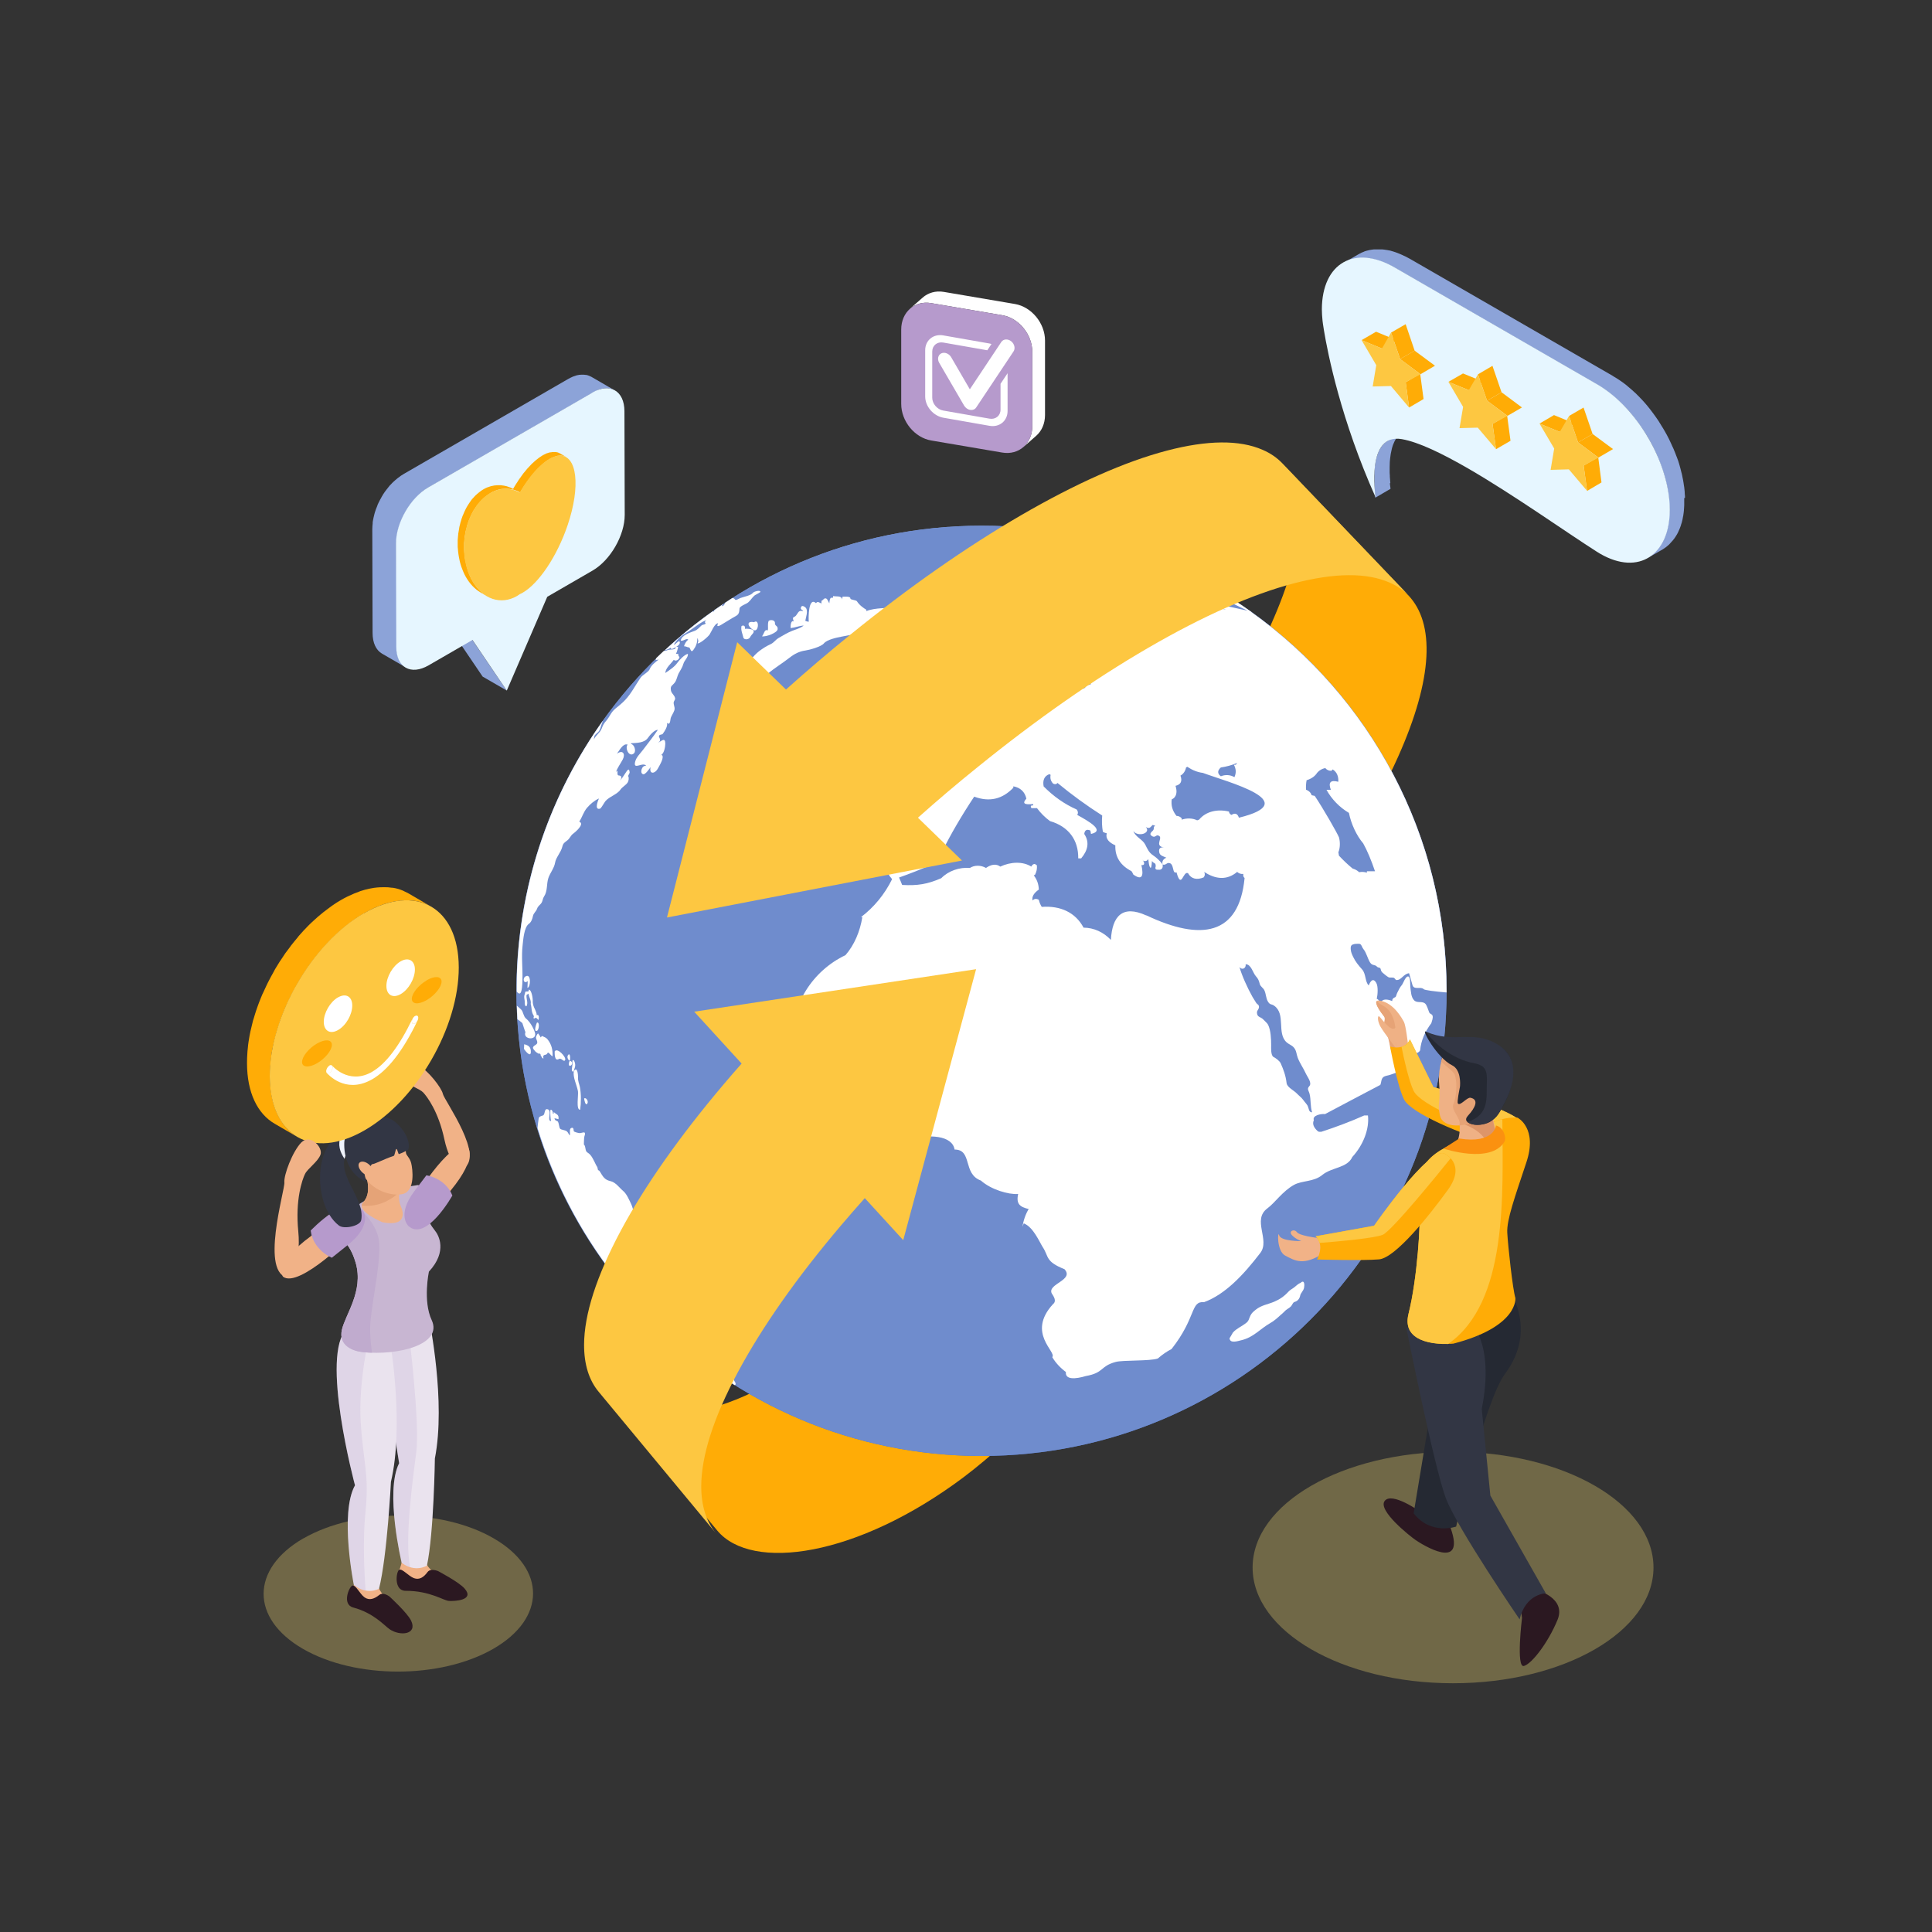 <svg width="130" height="130" viewBox="0 0 130 130" fill="none" xmlns="http://www.w3.org/2000/svg">
<rect x="0" y="0" width="130" height="130" fill="#333333" stroke="none"/>
<path d="M94.758 40.059C91.911 37.082 89.064 34.105 86.217 31.128C88.004 32.994 87.913 36.679 85.528 42.009C80.289 53.709 65.755 69.335 51.832 78.624L59.333 88.231C73.568 79.04 88.7 62.926 94.069 50.934C96.454 45.61 96.546 41.925 94.758 40.053V40.059Z" fill="#FFAC06"/>
<path d="M76.732 79.072C70.707 83.954 62.257 83.271 57.655 88.27C50.323 96.245 42.692 96.265 40.371 93.47C42.997 96.642 45.63 99.807 48.256 102.979C50.576 105.781 57.694 104.754 64.831 99.404C68.523 96.635 72.715 91.903 76.947 88.887L76.732 79.072Z" fill="#FFAC06"/>
<path fill-rule="evenodd" clip-rule="evenodd" d="M66.047 35.373C83.331 35.373 97.338 49.387 97.338 66.67C97.338 83.954 83.325 97.968 66.047 97.968C48.77 97.968 34.75 83.954 34.75 66.67C34.75 49.387 48.764 35.373 66.047 35.373Z" fill="url(#paint0_radial_1101_47723)"/>
<path fill-rule="evenodd" clip-rule="evenodd" d="M66.047 35.373C83.331 35.373 97.338 49.387 97.338 66.67C97.338 83.954 83.325 97.968 66.047 97.968C48.77 97.968 34.75 83.954 34.75 66.67C34.75 49.387 48.764 35.373 66.047 35.373Z" fill="#6F8CCD"/>
<path d="M51.169 39.819C51.169 39.864 50.844 40.014 50.792 40.053C50.61 40.196 50.526 40.378 50.344 40.534C50.214 40.651 49.765 40.774 49.759 40.956C49.739 41.398 49.622 41.379 49.265 41.593C49.057 41.717 48.868 41.834 48.654 41.964C48.55 42.029 48.121 42.315 48.322 41.938C48.082 41.938 47.88 42.497 47.744 42.698C47.627 42.867 47.074 43.335 46.938 43.29C47.009 43.179 46.996 43.049 46.918 42.926C46.938 43.231 46.821 43.511 46.652 43.738C46.476 43.979 46.457 43.569 46.359 43.563C46.229 43.556 46.184 43.485 46.028 43.485C46.067 43.316 46.171 43.153 46.314 43.036C46.164 42.926 46.021 43.147 45.807 43.108C45.852 42.731 46.47 42.555 46.736 42.451C46.964 42.36 47.048 42.217 47.217 42.074C47.256 42.035 47.562 42.009 47.458 41.912C47.386 41.847 47.477 41.782 47.529 41.736C47.263 41.775 46.6 42.315 46.333 42.477C45.93 42.718 45.566 42.984 45.332 43.387C45.462 43.374 45.644 43.101 45.709 43.153C45.8 43.225 45.696 43.394 45.631 43.433C45.501 43.517 45.137 43.81 45.124 43.576C45.02 43.673 44.871 43.712 44.734 43.758C45.748 42.815 46.821 41.938 47.952 41.138C47.991 41.138 48.023 41.138 48.049 41.151C48.049 41.119 48.056 41.086 48.062 41.06C48.27 40.917 48.478 40.768 48.686 40.631C48.641 40.677 48.595 40.722 48.563 40.774C48.673 40.8 48.667 40.748 48.732 40.683C48.758 40.638 48.784 40.592 48.81 40.547C48.966 40.443 49.122 40.339 49.278 40.241C49.349 40.241 49.414 40.267 49.46 40.345C49.505 40.423 49.746 40.267 49.817 40.241C50.032 40.157 50.532 40.072 50.662 39.89C50.727 39.799 51.169 39.682 51.163 39.825L51.169 39.819Z" fill="white"/>
<path d="M49.894 42.133C49.835 42.393 49.965 42.653 50.017 42.893C50.056 43.075 50.407 43.049 50.485 42.854C50.55 42.698 50.797 42.575 50.687 42.406C50.635 42.328 50.199 42.276 50.121 42.321C50.173 42.139 50.05 42.035 49.894 42.126V42.133Z" fill="white"/>
<path d="M60.407 40.865C59.757 40.93 58.893 40.878 58.295 41.119C58.295 41.086 58.295 41.06 58.295 41.028C58.119 40.924 57.833 40.729 57.664 40.462C57.606 40.365 57.216 40.365 57.222 40.274C57.229 40.098 56.806 40.157 56.689 40.15C56.689 40.209 56.67 40.287 56.676 40.345C56.624 40.046 56.241 40.163 56.059 40.105C56.072 40.17 56.033 40.189 56.02 40.241C55.838 40.124 55.818 40.449 55.805 40.592C55.734 40.501 55.695 40.332 55.604 40.28C55.448 40.202 55.409 40.384 55.279 40.423C55.279 40.482 55.266 40.547 55.272 40.605C55.285 40.644 55.311 40.657 55.305 40.696C55.292 40.664 55.285 40.631 55.272 40.605C55.129 40.56 55.025 40.423 54.908 40.586C54.388 40.118 54.395 41.613 54.421 41.834C54.356 41.834 54.239 41.801 54.187 41.769C54.226 41.548 54.388 41.112 54.226 40.904C54.167 40.826 53.966 40.703 53.907 40.839C53.823 41.041 53.992 41.002 54.044 41.125C53.738 41.034 53.725 41.216 53.563 41.418C53.433 41.58 53.27 41.45 53.413 41.821C53.218 41.691 53.186 42.113 53.199 42.263C53.498 42.23 53.803 42.107 54.076 42.087C53.914 42.256 53.504 42.36 53.296 42.451C52.991 42.575 52.737 42.724 52.406 42.919C52.133 43.082 52.107 43.231 51.821 43.361C51.574 43.472 51.301 43.647 51.08 43.816C50.683 44.128 50.417 44.512 50.15 44.947C50.079 45.071 49.793 45.526 49.786 45.656C49.786 45.656 49.819 46.039 49.773 46.02C49.851 46.065 50.157 45.929 50.241 45.909C50.033 46.423 50.846 46.338 50.989 46.007C51.073 45.812 51.463 45.506 51.632 45.357C52.113 44.947 52.633 44.642 53.114 44.265C53.452 43.998 53.777 43.829 54.193 43.771C54.466 43.732 55.259 43.517 55.441 43.29C55.649 43.036 56.306 42.9 56.611 42.841C57.144 42.737 57.703 42.646 58.23 42.49C58.737 42.341 59.315 42.256 59.679 41.827C60.004 41.444 60.732 41.567 61.09 41.21C61.337 41.418 61.584 40.969 61.837 40.982C61.98 40.982 62.604 40.865 62.617 40.755C61.889 40.709 61.129 40.787 60.407 40.865Z" fill="white"/>
<path d="M60.02 43.017C59.708 42.958 59.474 43.121 59.149 43.101C58.915 43.082 58.532 43.147 58.402 43.329C58.402 43.283 58.402 43.238 58.402 43.192C58.233 43.108 57.823 43.017 57.648 43.257C57.602 43.316 57.18 43.524 57.427 43.582C57.349 43.589 57.277 43.628 57.277 43.719C57.277 43.862 57.563 43.829 57.635 43.881C57.537 43.868 57.258 43.979 57.362 44.141C57.433 44.252 57.804 44.141 57.927 44.128C57.849 44.434 58.538 44.239 58.759 44.187C59.11 44.096 59.5 43.966 59.845 43.842C60.033 43.771 60.163 43.53 60.28 43.478C60.475 43.4 60.313 42.874 60.014 43.023L60.02 43.017Z" fill="white"/>
<path d="M50.74 41.866C50.149 41.756 50.357 42.211 50.702 42.393C51.066 42.581 51.111 41.6 50.74 41.866Z" fill="white"/>
<path d="M87.544 86.307C87.356 86.372 87.239 86.502 87.083 86.625C86.979 86.71 86.797 86.794 86.686 86.924C86.42 87.217 86.114 87.431 85.744 87.587C85.276 87.782 84.873 87.821 84.489 88.133C84.333 88.263 84.249 88.322 84.151 88.497C84.021 88.744 84.054 88.874 83.82 89.043C83.534 89.264 83.215 89.381 82.962 89.661C82.975 89.641 82.734 90.057 82.734 90.044C82.754 90.421 83.28 90.239 83.527 90.181C84.353 89.986 84.788 89.414 85.49 89.017C85.731 88.881 85.965 88.673 86.16 88.491C86.251 88.413 86.355 88.328 86.433 88.244C86.563 88.094 86.751 88.029 86.868 87.899C86.972 87.789 86.979 87.639 87.122 87.6C87.323 87.542 87.447 87.379 87.486 87.178C87.518 87.002 87.707 86.859 87.746 86.658C87.785 86.476 87.785 86.105 87.538 86.294L87.544 86.307Z" fill="white"/>
<path d="M52.326 42.334C52.346 42.074 52.131 42.152 52.144 41.912C52.151 41.71 51.813 41.678 51.715 41.788C51.631 42.035 51.715 42.256 51.657 42.425C51.442 42.295 51.41 42.672 51.273 42.815C51.553 42.867 52.313 42.575 52.326 42.334Z" fill="white"/>
<path d="M38.697 71.584C38.651 71.279 38.462 71.207 38.528 71.571C38.528 71.708 38.371 72.208 38.605 72.078C38.645 71.87 38.729 71.812 38.697 71.578V71.584Z" fill="white"/>
<path d="M39.038 74.672C39.103 74.21 39.11 73.625 39.019 73.138C38.973 72.917 38.882 72.754 38.895 72.507C38.902 72.351 38.856 71.701 38.609 72.078C38.538 72.494 38.817 73.021 38.889 73.424C38.934 73.671 38.739 74.698 39.038 74.672Z" fill="white"/>
<path d="M39.305 73.911C39.305 73.976 39.396 74.477 39.526 74.243C39.61 74.093 39.441 73.827 39.305 73.911Z" fill="white"/>
<path d="M45.969 44.7C45.917 44.915 45.755 45.136 45.657 45.324C45.572 45.5 45.527 45.753 45.423 45.903C45.248 46.15 45.078 46.124 45.15 46.481C45.196 46.709 45.559 46.897 45.377 47.144C45.234 47.346 45.456 47.547 45.377 47.794C45.312 47.989 45.157 48.191 45.124 48.347C45.098 48.451 45.098 48.841 44.877 48.639C44.955 48.854 44.715 49.218 44.584 49.393C44.559 49.432 44.253 49.419 44.357 49.608C44.428 49.744 44.468 49.861 44.266 49.991C44.487 49.881 44.76 49.575 44.767 50.03C44.767 50.232 44.695 50.667 44.507 50.784C44.48 50.797 44.461 50.817 44.435 50.83C44.468 50.81 44.487 50.83 44.507 50.784C44.76 50.908 44.37 51.512 44.273 51.701C44.058 52.097 43.661 52.104 43.779 51.616C43.688 51.74 43.428 52.117 43.291 52.097C43.018 52.065 43.181 51.454 43.48 51.538C43.278 51.213 42.583 51.876 42.739 51.252C42.81 50.953 43.09 50.693 43.265 50.459C43.577 50.043 43.961 49.569 44.266 49.107C44.026 49.114 43.727 49.465 43.596 49.653C43.349 49.998 42.849 49.985 42.465 50.011C42.465 50.03 42.465 50.043 42.465 50.063C42.68 50.089 42.83 50.544 42.648 50.7C42.329 50.973 42.036 50.342 42.231 50.102C41.919 49.991 41.666 50.518 41.51 50.719C41.907 50.427 42.102 50.732 41.9 51.109C41.744 51.395 41.562 51.642 41.438 51.954C41.653 51.681 41.465 52.162 41.614 52.175C41.887 52.195 41.848 52.377 41.685 52.539C41.848 52.403 41.932 52.247 42.05 52.071C42.179 51.889 42.329 51.584 42.368 51.967C42.374 52.052 42.238 52.182 42.277 52.247C42.336 52.351 42.297 52.559 42.231 52.656C42.108 52.838 41.88 52.942 41.744 53.137C41.523 53.462 40.983 53.605 40.73 53.917C40.665 53.995 40.45 54.392 40.379 54.411C39.976 54.528 40.23 53.885 40.301 53.729C39.995 53.865 39.729 54.093 39.508 54.346C39.255 54.639 39.183 54.977 38.975 55.289C39.391 55.438 38.657 56.036 38.546 56.114C38.416 56.205 38.331 56.42 38.195 56.53C37.98 56.706 37.903 56.712 37.831 56.992C37.733 57.369 37.408 57.694 37.35 58.051C37.291 58.409 37.019 58.734 36.901 59.072C36.765 59.475 36.856 59.956 36.609 60.32C36.518 60.45 36.525 60.606 36.44 60.749C36.355 60.885 36.206 60.95 36.141 61.139C36.076 61.334 35.901 61.438 35.861 61.639C35.829 61.815 35.745 62.055 35.589 62.159C35.264 62.387 35.205 63.238 35.166 63.602C35.075 64.369 35.179 65.182 35.153 65.955C35.153 66.111 35.14 66.833 34.958 66.852C34.906 66.859 34.841 66.807 34.77 66.722C34.77 66.69 34.77 66.664 34.77 66.631V66.599C34.77 66.527 34.77 66.462 34.77 66.391V66.371C34.77 66.332 34.77 66.293 34.77 66.254C34.77 66.118 34.77 65.988 34.776 65.851C34.776 65.747 34.776 65.65 34.782 65.546C35.004 59.202 37.116 53.339 40.568 48.496C40.529 48.594 40.496 48.685 40.47 48.763C40.418 48.893 40.425 48.99 40.321 49.166C40.242 49.302 40.132 49.335 40.022 49.478C39.983 49.53 39.969 49.692 39.963 49.757C40.093 49.458 40.366 49.328 40.489 49.016C40.581 48.776 40.626 48.691 40.815 48.47C41.055 48.178 41.107 47.931 41.406 47.684C41.627 47.502 41.861 47.32 42.062 47.105C42.485 46.657 42.764 46.091 43.102 45.604C43.252 45.389 43.648 45.227 43.727 45.006C43.811 44.772 44.13 44.525 44.331 44.375C44.26 44.401 44.194 44.395 44.13 44.408C44.103 44.369 44.162 44.336 44.162 44.31C44.162 44.31 44.149 44.31 44.13 44.31C44.305 44.141 44.48 43.972 44.656 43.81C44.76 43.797 44.858 43.771 44.922 43.745C45.059 43.686 45.248 43.725 45.391 43.673C45.508 43.634 45.384 43.452 45.631 43.537C45.592 43.686 45.566 43.849 45.481 43.992C45.533 43.985 45.592 44.011 45.651 44.005C45.599 44.154 45.755 44.174 45.709 44.271C45.644 44.421 45.443 44.512 45.339 44.395C45.15 44.668 44.792 44.928 44.767 45.285C45.02 45.11 45.397 44.869 45.579 44.596C45.703 44.414 46.08 44.024 46.288 43.998C46.313 44.245 46.041 44.434 45.982 44.674L45.969 44.7Z" fill="white"/>
<path d="M38.336 71.376C38.336 71.376 38.31 71.435 38.297 71.467C38.161 72.02 38.785 71.506 38.336 71.376Z" fill="white"/>
<path d="M37.323 70.759C37.323 70.876 37.303 71.441 37.602 71.259C37.778 71.149 37.953 71.526 38.031 71.311C38.103 71.129 37.485 70.44 37.316 70.759H37.323Z" fill="white"/>
<path d="M38.233 70.98C38.109 71.129 38.246 71.344 38.337 71.376C38.382 71.292 38.382 70.811 38.233 70.98Z" fill="white"/>
<path d="M35.958 68.523C36.004 68.523 36.043 68.471 36.075 68.484C36.088 68.49 36.231 68.627 36.238 68.633C36.27 68.477 36.277 68.237 36.114 68.308C36.114 68.068 35.939 67.86 35.874 67.606V67.593C35.861 67.535 35.848 67.483 35.848 67.418C35.861 67.203 35.783 66.612 35.581 66.586C35.581 66.677 35.581 66.722 35.477 66.716C35.289 66.703 35.36 66.768 35.308 66.898C35.224 67.106 35.321 67.255 35.308 67.476C35.302 67.71 35.451 67.84 35.477 67.522C35.49 67.327 35.399 67.145 35.432 66.943C35.471 66.917 35.523 66.891 35.568 66.859C35.581 67.099 35.757 67.288 35.711 67.554C35.796 67.86 35.737 68.074 35.913 68.347C35.958 68.419 35.835 68.523 35.952 68.536L35.958 68.523Z" fill="white"/>
<path d="M35.386 65.689C35.126 65.799 35.236 66.261 35.509 66.014C35.509 66.17 35.496 66.319 35.49 66.475C35.724 66.41 35.737 65.494 35.386 65.689Z" fill="white"/>
<path d="M36.348 70.902C36.387 70.941 36.374 71.051 36.406 71.071C36.504 71.136 36.426 71.201 36.569 71.22C36.484 70.869 36.757 71.064 36.835 70.869C36.9 70.72 37.082 71.064 37.18 71.077C37.199 70.648 37.121 70.297 36.861 69.959C36.738 69.797 36.621 69.784 36.465 69.706C36.465 69.706 36.413 69.764 36.413 69.771C36.341 69.862 36.367 69.706 36.335 69.699C36.244 69.68 36.25 69.368 36.101 69.686C35.984 69.881 36.192 69.998 36.146 70.193C36.114 70.33 35.73 70.382 35.912 70.616C36.075 70.83 36.081 70.791 36.218 70.889C36.263 70.921 36.302 70.863 36.354 70.915L36.348 70.902Z" fill="white"/>
<path d="M49.337 92.391C49.207 92.189 49.259 92.007 49.142 91.812C49.194 91.832 49.239 91.838 49.291 91.871C49.252 91.754 49.148 91.76 49.051 91.617C48.973 91.5 48.98 91.318 48.901 91.195C48.778 90.993 48.544 90.603 48.674 90.428C48.843 90.2 48.765 89.895 48.889 89.641C49.051 89.297 49.109 89.128 49.123 88.705C49.129 88.452 48.928 88.159 48.817 87.925C48.739 87.763 48.609 87.574 48.583 87.418C48.538 87.171 48.173 87.152 48.011 87.041C47.471 86.671 47.231 85.995 46.659 85.65C46.503 85.553 46.263 85.455 46.093 85.384C45.892 85.306 45.769 85.176 45.58 85.104C45.476 85.059 45.333 85.208 45.294 85.085C45.268 85 45.248 84.922 45.203 84.844C45.145 84.734 45.066 84.565 44.943 84.526C44.722 84.454 44.644 84.207 44.443 84.116C44.377 84.084 43.91 83.83 43.903 83.817C43.767 83.577 43.727 83.557 43.5 83.453C43.344 83.382 43.09 83.206 43.097 83.531C43.071 83.531 43.051 83.531 43.032 83.531C43.175 83.037 43.364 82.394 42.889 81.991C42.661 81.802 42.603 81.308 42.486 81.055C42.362 80.788 42.174 80.346 41.953 80.158C41.667 79.917 41.433 79.553 41.075 79.475C40.672 79.384 40.569 79.163 40.361 78.825C40.282 78.695 40.237 78.812 40.211 78.611C40.205 78.559 40.198 78.546 40.172 78.5C40.146 78.448 40.1 78.396 40.081 78.338C40.016 78.201 39.938 78.039 39.86 77.909C39.776 77.759 39.672 77.636 39.522 77.545C39.346 77.441 39.438 77.135 39.288 77.012C39.288 77.012 39.294 76.544 39.321 76.472C39.477 76.05 39.197 76.238 39.008 76.245C38.931 76.245 38.612 76.167 38.605 76.108C38.593 76.017 38.605 75.848 38.456 75.894C38.267 75.946 38.391 76.264 38.339 76.401C38.267 76.336 38.228 76.193 38.144 76.128C38.014 76.024 37.773 76.043 37.682 75.939C37.63 75.881 37.605 75.588 37.553 75.491C37.494 75.387 37.331 75.445 37.312 75.237C37.39 75.276 37.501 75.276 37.578 75.309C37.63 74.964 37.41 74.99 37.26 74.821C37.26 74.854 37.26 74.893 37.26 74.925C37.24 74.925 37.215 74.925 37.195 74.925C37.234 74.769 37.045 74.561 37.032 74.73C37.026 74.964 37.032 75.205 37.078 75.432C36.766 75.439 37.202 74.659 36.805 74.633C36.61 74.62 36.694 74.984 36.538 75.055C36.428 75.101 36.266 75.114 36.246 75.263C36.22 75.445 36.188 75.673 36.168 75.9C38.391 83.135 43.169 89.245 49.434 93.203C49.461 93.184 49.48 93.164 49.493 93.171C49.526 92.989 49.363 92.943 49.37 92.774C49.37 92.67 49.415 92.495 49.37 92.41L49.337 92.391Z" fill="white"/>
<path d="M36.141 69.355C36.278 69.29 36.323 68.737 36.128 68.809C36.109 68.841 35.868 69.478 36.141 69.355Z" fill="white"/>
<path d="M35.271 70.265C35.271 70.369 35.264 70.479 35.258 70.583C35.323 70.681 35.7 71.181 35.719 70.798C35.732 70.447 35.557 70.336 35.271 70.265Z" fill="white"/>
<path d="M35.375 68.51C35.239 68.412 35.2 68.087 35.096 67.964C35.024 67.879 34.888 67.769 34.777 67.671C34.79 67.977 34.797 68.276 34.816 68.581C34.94 68.672 35.07 68.763 35.148 68.841C35.148 68.841 35.349 69.465 35.356 69.452C35.154 69.959 36.194 70.05 35.986 69.452C35.882 69.14 35.629 68.705 35.369 68.516L35.375 68.51Z" fill="white"/>
<path d="M64.132 47.118C64.021 46.969 63.95 46.793 63.924 46.618C63.566 46.247 63.254 45.942 62.884 45.61C63.313 45.097 63.488 44.694 62.546 44.739C62.624 44.668 62.708 44.609 62.799 44.557C62.773 44.395 62.832 44.291 62.962 44.232V44.187C62.89 44.167 62.851 44.122 62.838 44.05C62.734 44.031 62.637 44.05 62.546 44.096C62.364 44.323 62.078 44.447 61.805 44.492C61.74 44.499 61.681 44.512 61.616 44.525C61.148 44.427 60.83 44.752 60.745 45.324C60.94 45.357 61.057 45.272 61.122 45.097L61.161 45.233C61.012 45.298 60.901 45.409 60.869 45.558C60.966 45.617 61.064 45.617 61.161 45.558L61.181 45.669C61.051 45.727 60.986 45.831 60.999 45.968C61.09 46.02 61.187 46.033 61.291 46.013V46.111C60.791 45.929 60.31 46.02 59.952 46.377V46.559C59.426 46.449 59.166 46.579 59.237 46.969C59.127 47.021 59.088 47.125 59.107 47.242C59.159 47.294 59.224 47.3 59.289 47.268L59.354 47.378C59.231 47.495 59.14 47.606 59.062 47.742C58.964 47.781 58.873 47.814 58.769 47.833C58.704 48.002 58.724 48.184 58.808 48.334C59.504 48.405 60.173 48.295 60.856 48.015C61.077 47.703 61.168 47.365 61.109 47.008C61.298 46.871 61.447 46.676 61.525 46.455C61.584 46.507 61.655 46.527 61.733 46.501V46.546C61.59 46.598 61.551 46.702 61.61 46.865C61.896 46.852 62.084 46.683 62.195 46.41C62.221 46.644 62.26 46.871 62.318 47.144C61.642 47.079 61.382 47.235 61.733 47.638V47.775C61.207 47.996 60.953 48.21 61.61 48.321C61.649 48.373 61.707 48.405 61.779 48.412C61.187 48.769 60.472 49.185 61.278 49.419C61.837 49.14 62.357 48.99 62.994 48.919C63.098 48.971 63.209 48.99 63.332 48.964L63.371 48.873C64.171 48.906 64.749 48.717 64.502 48.093C64.983 47.586 64.866 47.229 64.125 47.086L64.132 47.118ZM61.493 46.345C61.441 46.345 61.395 46.306 61.369 46.254L61.415 46.15L61.538 46.254L61.493 46.345ZM61.493 44.791C61.48 44.739 61.506 44.694 61.564 44.668L61.61 44.707C61.584 44.746 61.545 44.778 61.493 44.791Z" fill="white"/>
<path d="M91.136 63.518C91.188 63.511 91.468 63.492 91.513 63.518C91.636 63.589 91.63 63.726 91.74 63.862C91.936 64.09 92.02 64.486 92.183 64.753C92.338 65.006 92.501 64.87 92.663 65.052C92.742 65.136 92.871 65.071 92.904 65.214C92.93 65.331 92.943 65.357 93.021 65.442C93.067 65.494 93.365 65.728 93.437 65.76C93.547 65.806 93.749 65.734 93.834 65.825C93.853 65.845 93.918 65.936 93.938 65.942C94.288 65.988 94.431 65.52 94.815 65.487C94.886 65.741 94.965 66.02 95.043 66.287C95.14 66.631 95.608 66.358 95.796 66.56C95.855 66.625 96.544 66.716 97.337 66.781C97.337 66.748 97.337 66.709 97.337 66.677C97.337 56.166 92.15 46.858 84.201 41.184C84.201 41.184 84.201 41.184 84.201 41.19C84.188 41.203 84.181 41.21 84.181 41.21C84.181 41.21 84.194 41.19 84.207 41.177C83.791 40.885 83.375 40.599 82.946 40.319C82.77 40.326 82.615 40.332 82.53 40.319V40.41C83.011 40.638 83.472 40.859 83.954 41.093C83.258 40.937 82.53 40.781 81.822 40.638C81.99 40.807 82.244 40.943 82.504 41.028C81.769 40.813 80.931 40.852 80.275 41.138L80.359 41.184L80.314 41.229C80.132 41.216 79.975 41.177 79.813 41.093V41.047H79.975C79.624 40.742 79.079 40.592 78.558 40.638V40.729C78.942 40.904 79.241 41.08 79.559 41.327C78.858 41.197 78.448 41.294 78.844 41.873C78.357 41.6 77.844 41.515 77.59 41.782C77.642 41.801 77.688 41.827 77.713 41.873L77.382 41.782C77.408 41.73 77.447 41.717 77.505 41.736C77.519 41.671 77.505 41.606 77.466 41.554H77.05C77.018 41.45 76.979 41.366 76.921 41.281L76.797 41.236H76.836L76.921 41.281C80.632 40.664 76.212 40.287 74.496 40.046C74.535 40.027 74.548 39.994 74.535 39.955C73.034 39.565 71.376 39.611 70.017 40.092C69.809 40.027 69.562 40.059 69.348 40.183V40.274C69.069 40.248 68.861 40.352 68.802 40.592C69.049 40.495 69.302 40.475 69.556 40.547C69.231 40.729 68.932 40.943 68.718 41.145V41.281L68.841 41.327C68.672 41.327 68.496 41.385 68.425 41.509L68.51 41.554C68.12 41.743 67.788 41.873 67.424 41.964C67.275 41.918 67.197 41.964 67.216 42.1L67.3 42.146C66.865 42.237 66.488 42.367 66.085 42.555V43.01C66.007 43.277 66.098 43.673 66.293 43.966C66.209 44.297 66.384 44.479 66.754 44.512L66.8 44.603C67.496 44.616 68.081 44.434 68.639 44.057C68.828 44.304 68.951 44.557 69.016 44.83C69.225 45.038 69.426 45.207 69.647 45.331V45.422C69.341 45.428 69.108 45.526 69.023 45.734C69.023 45.818 69.004 45.916 68.978 46.013C68.971 45.903 68.984 45.812 69.023 45.734C69.023 45.487 68.925 45.298 68.646 45.194C68.373 44.258 67.944 44.83 67.561 45.695L67.476 45.74C67.437 45.942 67.528 46.052 67.736 46.059C67.704 46.143 67.704 46.241 67.723 46.332L67.808 46.377C67.457 46.689 66.475 47.209 65.721 47.476L65.675 47.794C64.941 48.373 64.278 48.971 63.752 49.536C63.544 49.562 63.374 49.51 63.336 49.348C63.147 49.283 62.946 49.283 62.751 49.348C62.764 49.562 62.803 49.738 62.88 49.939C62.068 49.712 61.392 49.809 61.334 50.576C61.418 50.602 61.464 50.661 61.464 50.758C61.815 50.713 62.159 50.823 62.38 51.077H62.51C62.438 51.447 62.627 51.629 63.011 51.629C62.913 51.837 62.9 52.045 62.959 52.266H62.874C62.855 52.656 62.803 53.033 62.705 53.41C62.445 53.384 62.172 53.397 61.951 53.456C61.554 53.345 61.087 53.345 60.651 53.456C60.17 53.176 59.481 53.189 59.02 53.592C58.818 53.573 58.662 53.631 58.519 53.774C58.669 54.431 58.701 55.087 58.617 55.757C58.233 56.218 58.084 56.79 58.227 57.336L58.37 57.317C58.428 57.609 58.395 58.006 58.311 58.337C58.746 58.428 59.123 58.415 59.566 58.292C59.644 58.604 59.8 58.903 60.027 59.156C59.52 60.19 58.798 61.054 57.934 61.711H58.025C57.869 62.673 57.486 63.589 56.888 64.272C54.703 65.305 53.15 67.645 53.416 70.024L53.52 70.011C53.663 71.402 53.781 73.3 53.794 74.503C54.886 76.862 57.947 77.467 60.885 76.706C62.594 76.264 64.076 76.414 64.233 77.35C65.448 77.35 64.766 78.988 66.001 79.436C66.689 80.047 67.859 80.392 68.51 80.34C68.36 81.022 68.633 81.211 69.218 81.354C69.016 81.679 68.861 82.121 68.802 82.543L68.886 82.316C69.537 82.569 69.946 83.583 70.167 83.921C70.59 84.565 70.317 84.877 71.629 85.403C72.299 86.138 70.472 86.385 70.765 87.022C70.901 87.236 71.123 87.542 70.85 87.756C69.062 89.706 71.123 90.967 70.804 91.318C71.025 91.695 71.337 92.033 71.721 92.319C71.662 92.865 72.397 92.787 73.059 92.592C74.314 92.365 73.996 91.936 75.068 91.643C75.555 91.507 77.376 91.598 77.909 91.409C78.214 91.143 78.507 90.941 78.832 90.772C80.515 88.634 80.093 87.535 81.016 87.62C82.419 87.106 83.641 85.826 84.805 84.305C85.475 83.427 84.233 82.082 85.279 81.308C85.799 80.925 86.293 80.158 87.08 79.722C87.613 79.43 88.393 79.534 88.965 79.066C89.635 78.52 90.648 78.611 90.999 77.844C91.74 77.038 92.15 75.952 92.046 75.055H91.799C90.915 75.452 89.862 75.848 88.913 76.154H88.744L88.659 76.108C88.393 75.861 88.289 75.621 88.406 75.374C88.282 75.042 88.919 74.932 89.16 74.964C90.33 74.34 91.565 73.69 92.878 73.001C92.956 72.826 92.924 72.592 93.093 72.468C93.216 72.377 93.418 72.371 93.547 72.319C93.847 72.202 94.386 72.111 94.386 71.701C94.386 71.506 94.392 71.5 94.594 71.474C94.919 71.428 94.789 71.24 94.951 71.064C95.108 70.889 95.472 70.882 95.556 70.674C95.621 70.011 95.874 69.433 96.31 68.848C96.349 68.705 96.44 68.497 96.394 68.347C96.356 68.217 96.219 68.243 96.167 68.12C96.096 67.957 96.017 67.632 95.894 67.528C95.68 67.34 95.355 67.522 95.147 67.301C94.939 67.08 94.939 66.709 94.9 66.423C94.88 66.267 94.919 65.754 94.769 65.708C94.581 65.65 94.412 66.189 94.328 66.28C94.191 66.43 94.106 66.638 94.016 66.807C93.963 66.904 93.951 67.067 93.879 67.099C93.749 67.151 93.671 67.216 93.684 67.359C93.45 67.268 93.125 67.177 92.956 67.379C92.793 67.561 92.813 67.216 92.638 67.216C92.703 66.937 92.748 66.365 92.599 66.124C92.391 65.773 92.209 66.02 92.098 66.306C91.844 66.066 91.922 65.533 91.656 65.234C91.415 64.961 91.201 64.707 91.052 64.389C90.974 64.226 90.902 64.07 90.889 63.888C90.87 63.648 90.921 63.563 91.136 63.524V63.518ZM66.416 43.615C66.416 43.615 66.423 43.608 66.43 43.602C66.43 43.602 66.416 43.615 66.416 43.621V43.615ZM83.115 41.132C83.115 41.132 83.115 41.132 83.115 41.138C83.102 41.151 83.102 41.158 83.096 41.158C83.096 41.158 83.109 41.138 83.121 41.132H83.115ZM82.699 40.95C82.699 40.95 82.706 40.943 82.712 40.937L82.699 40.95ZM82.147 51.642C82.556 51.577 82.842 51.499 83.232 51.343C83.206 51.447 83.128 51.486 83.024 51.454C83.174 51.74 83.193 51.993 83.063 52.292C82.764 52.13 82.465 52.11 82.147 52.234C81.906 52.052 81.912 51.85 82.147 51.642ZM78.844 53.787C79.189 53.638 79.222 53.254 79.098 52.877C79.462 52.793 79.566 52.552 79.43 52.188C79.618 52.091 79.767 51.876 79.806 51.642L79.891 51.597C80.236 51.824 80.573 51.961 80.938 52.006C82.569 52.617 87.775 53.943 83.362 55.022C83.278 54.749 83.102 54.678 82.862 54.834C82.764 54.788 82.712 54.723 82.692 54.606C81.919 54.424 81.145 54.593 80.684 55.152L80.554 55.198C80.249 55.048 79.871 55.035 79.514 55.152V55.061C79.416 54.957 79.299 54.899 79.163 54.899C78.89 54.554 78.786 54.203 78.844 53.781V53.787ZM69.523 46.436L69.51 46.325C69.68 46.267 69.764 46.15 69.738 45.974C70.694 46.059 71.402 45.74 71.662 44.928H71.454C71.506 44.707 71.532 44.525 71.538 44.291C72.358 43.823 72.201 43.413 71.331 43.101C71.344 42.9 71.331 42.698 71.291 42.51C71.753 42.256 72.143 42.009 72.546 41.73C72.546 41.632 72.501 41.554 72.416 41.502C72.65 41.197 73.027 41.171 73.378 41.366L73.332 41.411C73.216 41.652 72.995 41.886 72.748 42.048C72.54 41.944 72.371 41.938 72.371 42.185L72.455 42.23C72.455 42.484 72.579 42.692 72.793 42.776C72.722 42.984 72.748 43.192 72.871 43.368C72.988 43.42 73.105 43.426 73.222 43.394C74.034 43.576 75.12 43.686 76.01 43.686L75.841 43.732V43.92C75.211 43.608 74.516 43.647 74.047 44.057C73.768 43.959 73.534 44.005 73.501 44.232C73.456 44.421 73.501 44.59 73.632 44.733C73.501 44.785 73.443 44.889 73.482 45.025C73.436 45.376 73.404 45.721 73.385 46.059L73.092 46.104C73.066 46.208 73.014 46.286 72.923 46.332C72.104 46.052 71.233 46.241 70.564 46.806C70.518 46.696 70.433 46.611 70.329 46.559C70.394 46.293 70.245 46.182 69.907 46.241C69.784 46.351 69.484 46.494 69.237 46.559L69.114 46.468L69.53 46.423L69.523 46.436ZM75.432 57.427C75.432 57.427 75.432 57.434 75.419 57.44L75.406 57.453C75.412 57.447 75.425 57.434 75.432 57.427ZM75.308 57.2C75.308 57.2 75.308 57.206 75.296 57.213L75.282 57.226C75.289 57.219 75.302 57.206 75.308 57.2ZM77.135 61.6C75.523 60.866 74.841 61.639 74.749 63.245C74.249 62.718 73.606 62.426 72.91 62.419C72.364 61.392 71.35 60.931 70.096 61.022C70.004 60.872 69.939 60.716 69.9 60.547C69.751 60.456 69.588 60.463 69.484 60.593C69.406 60.333 69.588 60.073 69.9 59.858C69.888 59.488 69.777 59.182 69.562 58.903L69.647 58.857C69.751 58.643 69.79 58.467 69.77 58.22C69.719 58.207 69.673 58.175 69.647 58.129C69.53 58.129 69.439 58.201 69.394 58.311C68.828 57.954 68.016 57.98 67.307 58.311C67.028 58.103 66.689 58.162 66.345 58.402C66.001 58.207 65.578 58.201 65.26 58.402C64.57 58.344 63.823 58.591 63.336 59.091C62.413 59.494 61.743 59.605 60.703 59.546C60.645 59.384 60.566 59.208 60.495 59.046C61.171 58.812 62.042 58.467 62.588 58.22C63.082 58.084 63.336 57.785 63.42 57.258C63.927 56.212 64.727 54.84 65.552 53.605C66.573 53.982 67.437 53.781 68.184 53.007V52.91C68.653 52.994 68.965 53.28 69.062 53.742C68.665 54.171 69.172 54.125 69.523 54.106V54.197C69.361 54.177 69.322 54.242 69.4 54.379H69.777C70.017 54.704 70.329 55.016 70.654 55.25C71.903 55.614 72.572 56.524 72.552 57.759H72.748C73.209 57.213 73.32 56.66 72.956 56.114C72.988 55.861 73.124 55.77 73.371 55.887L73.41 56.114C74.385 55.9 73.281 55.276 72.487 54.834C72.559 54.71 72.54 54.587 72.448 54.47C71.623 54.106 70.888 53.586 70.225 52.916C70.147 52.513 70.264 52.214 70.609 52.091L70.694 52.136C70.648 52.383 70.707 52.559 70.862 52.728C70.993 52.793 71.09 52.773 71.155 52.682C72.104 53.469 73.124 54.21 74.165 54.873C74.132 55.243 74.145 55.607 74.21 55.971C74.288 56.017 74.366 56.049 74.463 56.062V56.108C74.385 56.439 74.632 56.699 75.049 56.881C75.016 57.687 75.425 58.253 76.134 58.617C76.186 58.688 76.225 58.766 76.257 58.844C76.836 59.26 76.972 58.968 76.803 58.207C77.057 58.246 77.005 58.025 76.907 57.902C76.888 57.889 76.862 57.869 76.849 57.843C76.868 57.856 76.888 57.876 76.907 57.902C77.031 57.986 77.207 57.934 77.265 57.798C77.278 57.869 77.311 58.363 77.421 58.389C77.493 58.409 77.512 57.934 77.512 57.934C77.662 58.149 77.766 58.006 77.766 58.298C77.707 58.461 77.766 58.539 77.928 58.519C78.181 58.558 78.272 58.389 78.227 58.162C78.045 57.921 77.831 57.713 77.577 57.544C77.311 57.369 77.207 57.122 77.064 56.836C76.875 56.465 76.433 56.355 76.257 55.919C76.589 56.355 77.48 56.049 77.096 55.646C77.35 55.802 77.401 55.659 77.558 55.51C77.616 55.523 77.668 55.542 77.727 55.555C77.538 55.698 77.74 55.757 77.519 55.945C77.441 56.01 77.35 56.127 77.46 56.218C77.713 56.426 77.772 56.179 77.909 56.212C78.364 56.316 77.609 56.901 78.311 57.024C78.162 56.998 78.006 57.037 77.993 57.219C77.98 57.57 78.207 57.583 78.481 57.713C78.285 57.791 78.168 57.954 78.227 58.168C78.461 58.24 78.474 58.045 78.675 58.071C79.026 58.123 78.858 58.838 79.163 58.695C79.501 59.904 79.605 58.552 79.943 58.76C80.157 59.15 80.541 59.221 80.99 59.039C81.081 58.929 81.094 58.805 81.028 58.669C81.789 59.169 82.556 59.247 83.245 58.669C83.362 58.773 83.499 58.825 83.661 58.805C83.641 58.922 83.661 59.013 83.746 59.078C83.375 62.952 80.801 63.329 77.141 61.594L77.135 61.6ZM76.459 58.688C76.459 58.688 76.459 58.708 76.459 58.721V58.734C76.459 58.747 76.459 58.753 76.459 58.753C76.459 58.753 76.459 58.74 76.459 58.734C76.459 58.721 76.459 58.701 76.453 58.688H76.459ZM88.003 74.431C87.918 74.275 87.808 74.178 87.698 74.022C87.567 73.84 87.412 73.736 87.269 73.586C87.073 73.372 86.612 73.17 86.573 72.884C86.514 72.377 86.365 71.974 86.177 71.552C86.105 71.389 85.852 71.201 85.695 71.123C85.501 71.019 85.533 70.505 85.533 70.33C85.533 69.927 85.513 69.329 85.325 68.952C85.26 68.828 85.104 68.711 85.013 68.607C84.831 68.406 84.578 68.464 84.578 68.126C84.578 67.957 84.766 67.886 84.701 67.671C84.681 67.6 84.571 67.554 84.532 67.489C84.448 67.346 84.363 67.223 84.278 67.08C83.927 66.456 83.564 65.643 83.401 65.071C83.576 65.299 83.856 65.156 83.817 64.883C84.188 64.876 84.305 65.468 84.506 65.689C84.662 65.858 84.714 65.994 84.766 66.209C84.805 66.371 84.993 66.469 85.072 66.625C85.195 66.878 85.175 67.164 85.319 67.398C85.468 67.639 85.54 67.535 85.734 67.671C86.54 68.237 85.891 69.517 86.573 70.135C86.722 70.271 86.918 70.323 87.054 70.479C87.243 70.687 87.23 70.941 87.327 71.188C87.477 71.571 87.704 71.87 87.892 72.286C87.971 72.462 88.302 72.871 88.1 73.086C87.918 73.287 88.061 73.365 88.12 73.612C88.218 74.009 88.159 74.457 88.289 74.847C88.055 74.841 88.081 74.6 87.996 74.438L88.003 74.431ZM88.341 74.932C88.341 74.932 88.341 74.938 88.335 74.938C88.341 74.932 88.347 74.919 88.354 74.912C88.354 74.912 88.347 74.919 88.341 74.925V74.932ZM90.096 57.577L90.057 57.349C90.174 57.063 90.187 56.667 90.096 56.342C89.966 56.03 89.03 54.392 88.465 53.553L88.257 53.508C88.198 53.326 88.061 53.202 87.879 53.137C87.867 52.923 87.879 52.708 87.918 52.5C88.257 52.396 88.49 52.221 88.627 52C88.77 51.831 88.952 51.727 89.173 51.681C89.284 51.811 89.427 51.876 89.596 51.863C89.621 51.831 89.647 51.798 89.674 51.772C89.96 51.948 90.076 52.253 90.05 52.604C89.524 52.461 89.362 52.65 89.55 53.144H89.257C89.596 53.768 90.135 54.327 90.766 54.697C90.915 55.445 91.279 56.225 91.728 56.751C91.994 57.226 92.28 57.908 92.52 58.623H91.975V58.721C91.805 58.662 91.63 58.656 91.454 58.688C91.338 58.571 91.181 58.493 91.013 58.441C90.674 58.162 90.395 57.895 90.09 57.57L90.096 57.577Z" fill="white"/>
<path d="M86.297 31.187C85.933 30.803 85.491 30.498 84.964 30.27C83.411 29.588 81.24 29.607 78.516 30.322C75.689 31.063 72.387 32.532 68.701 34.671C65.009 36.816 61.155 39.513 57.242 42.685C55.773 43.875 54.317 45.116 52.887 46.397L49.604 43.212L44.879 61.737L64.73 57.902L61.766 55.022C63.085 53.846 64.424 52.708 65.783 51.616C69.696 48.444 73.55 45.747 77.242 43.602C80.934 41.457 84.236 39.994 87.057 39.253C89.787 38.538 91.958 38.519 93.505 39.201C94.032 39.429 94.474 39.741 94.838 40.118L86.297 31.187Z" fill="#FDC741"/>
<path d="M65.684 65.214L46.711 68.074L49.902 71.565C49.486 72.033 49.083 72.501 48.687 72.969C45.723 76.472 43.389 79.787 41.764 82.823C40.139 85.865 39.307 88.439 39.301 90.493C39.301 91.806 39.626 92.865 40.289 93.658C42.915 96.83 45.547 99.996 48.173 103.168C47.517 102.375 47.185 101.315 47.185 100.002C47.192 97.955 48.017 95.374 49.649 92.332C51.28 89.29 53.607 85.975 56.571 82.478C57.098 81.861 57.637 81.237 58.19 80.619L60.777 83.447L65.678 65.221L65.684 65.214Z" fill="#FDC741"/>
<g opacity="0.3">
<path d="M20.412 103.512C16.863 105.566 16.844 108.894 20.373 110.942C23.903 112.989 29.642 112.989 33.198 110.942C36.747 108.894 36.76 105.566 33.23 103.519C29.707 101.471 23.968 101.471 20.412 103.519V103.512Z" fill="#FFE275"/>
</g>
<path d="M27.098 104.611C27.098 104.611 27.078 105.17 26.844 105.703C26.61 106.236 27.241 106.704 27.514 106.749C28.372 106.899 29.99 107.854 31.076 107.484C31.076 107.484 31.517 107.64 30.841 106.892C30.159 106.151 28.918 106.093 28.521 104.851L27.104 104.611H27.098Z" fill="#F1B287"/>
<path d="M28.885 88.829C28.885 88.829 30.016 94.295 29.262 98.137C29.262 98.137 29.197 103.122 28.729 105.345C28.729 105.345 27.943 105.852 27.026 105.15C27.026 105.15 25.882 100.366 26.857 98.455L25.531 90.142L28.892 88.829H28.885Z" fill="#EAE3EE"/>
<g style="mix-blend-mode:multiply" opacity="0.2">
<path d="M26.857 98.455C25.882 100.366 27.026 105.15 27.026 105.15C27.228 105.3 27.423 105.397 27.598 105.449C27.215 103.707 27.767 99.534 28.008 97.74C28.274 95.738 27.475 89.381 27.475 89.381L25.531 90.142L26.857 98.455Z" fill="#B69ACC"/>
</g>
<path d="M29.509 105.729C29.509 105.729 28.982 105.488 28.767 105.781C28.52 106.119 28.228 106.327 27.851 106.19C27.48 106.047 27.052 105.514 26.857 105.631C26.655 105.748 26.48 107.042 27.292 107.042C28.95 107.042 29.827 107.698 30.217 107.724C30.594 107.744 31.946 107.685 31.27 106.899C30.893 106.457 29.502 105.729 29.502 105.729H29.509Z" fill="#2B1821"/>
<path d="M23.896 89.356L23.746 89.615L24.182 89.856L24.292 89.629L23.896 89.356Z" fill="#59253B"/>
<path d="M23.908 106.106C23.908 106.106 23.869 106.665 23.615 107.185C23.362 107.711 23.966 108.199 24.239 108.257C25.091 108.433 26.365 109.954 27.47 109.622C27.47 109.622 27.853 109.343 27.197 108.576C26.54 107.809 25.663 107.653 25.312 106.398L23.901 106.106H23.908Z" fill="#F1B287"/>
<path d="M26.266 90.395C26.266 90.395 27.202 95.901 26.305 99.71C26.305 99.71 26.058 104.689 25.505 106.899C25.505 106.899 24.706 107.373 23.809 106.639C23.809 106.639 22.834 101.822 23.887 99.944C23.887 99.944 21.514 91.124 23.347 89.401C23.939 88.849 26.266 90.395 26.266 90.395Z" fill="#EAE3EE"/>
<path d="M26.248 107.458C26.248 107.458 25.806 107.087 25.52 107.321C25.195 107.581 24.857 107.711 24.532 107.484C24.207 107.25 23.934 106.626 23.713 106.691C23.492 106.756 22.985 107.959 23.772 108.167C25.143 108.531 25.878 109.395 26.209 109.622C26.924 110.116 28.114 109.986 27.659 109.044C27.405 108.524 26.248 107.464 26.248 107.464V107.458Z" fill="#2B1821"/>
<g style="mix-blend-mode:multiply" opacity="0.2">
<path d="M23.347 89.401C21.514 91.124 23.887 99.944 23.887 99.944C22.84 101.816 23.809 106.639 23.809 106.639C24.088 106.866 24.355 106.983 24.602 107.022C24.498 105.618 24.407 103.571 24.589 101.777C24.855 99.171 24.446 98.475 24.27 95.674C24.114 93.087 24.79 90.077 24.901 89.629C24.283 89.343 23.627 89.141 23.347 89.401Z" fill="#B69ACC"/>
</g>
<path d="M22.711 82.381C22.711 82.381 23.712 80.366 28.022 79.755C28.022 79.755 28.698 79.449 28.698 81.672C28.698 81.991 29.042 82.53 29.276 82.816C29.504 83.096 30.134 84.194 28.86 85.566C28.86 85.566 28.444 87.542 29.049 88.829C29.809 90.46 26.813 91.234 24.408 90.98C23.719 90.909 22.77 90.525 23.004 89.485C23.231 88.452 24.473 86.885 23.94 84.994C23.407 83.102 22.412 83.356 22.711 82.381Z" fill="#C8B6D2"/>
<path d="M22.711 82.381C22.412 83.356 23.407 83.103 23.94 84.994C24.473 86.885 23.238 88.445 23.004 89.486C22.77 90.525 23.719 90.909 24.408 90.981C24.609 91.007 24.824 91.013 25.032 91.019C24.973 90.629 24.928 90.142 24.908 89.609C24.863 88.198 25.597 85.423 25.519 83.701C25.474 82.615 24.616 81.672 23.998 81.126C23.017 81.776 22.711 82.381 22.711 82.381Z" fill="#C0ABCE"/>
<path d="M31.095 78.656C31.095 78.656 30.302 78.546 29.899 76.654C29.496 74.769 28.723 73.775 28.482 73.515C28.241 73.255 27.526 73.06 27.247 72.696C26.968 72.338 27.429 71.292 28.111 71.649C28.794 72.007 29.717 73.196 29.802 73.612C29.88 74.022 32.746 77.948 31.095 78.65V78.656Z" fill="#F1B287"/>
<path d="M27.695 80.938C27.695 80.938 30.243 76.622 31.432 77.135C31.432 77.135 32.245 77.779 30.321 80.112C30.321 80.112 28.891 82.53 28.169 82.446C27.448 82.361 27.467 81.302 27.695 80.938Z" fill="#F1B287"/>
<path d="M27.469 82.478C27.469 82.478 26.682 81.75 27.878 80.158L28.691 79.085C28.691 79.085 29.965 79.254 30.439 80.444C30.439 80.444 28.671 83.609 27.462 82.478H27.469Z" fill="#B69ACC"/>
<path d="M23.818 83.005C23.818 83.005 20.126 86.736 19.041 85.904C19.041 85.904 18.384 85.039 20.932 83.167C20.932 83.167 23.012 81.081 23.721 81.354C24.436 81.627 24.137 82.699 23.818 83.011V83.005Z" fill="#F1B287"/>
<path d="M24.449 81.497C24.449 81.497 25.06 82.439 23.435 83.746L22.33 84.63C22.33 84.63 21.075 84.136 20.906 82.803C20.906 82.803 23.513 80.041 24.449 81.497Z" fill="#B69ACC"/>
<path d="M23.816 76.388C21.183 75.764 20.806 80.938 22.808 82.465C23.159 82.732 24.225 82.491 24.303 82.108C24.615 80.522 22.301 78.864 23.484 77.363C23.491 77.363 23.627 77.246 23.712 77.142C23.9 76.875 24.453 76.609 23.816 76.394V76.388Z" fill="#323644"/>
<path d="M27.26 79.3C27.26 79.3 26.558 80.268 26.993 81.224C27.11 81.484 27.442 82.569 25.739 82.244C25.739 82.244 23.932 81.497 24.419 80.931C24.738 80.554 25.03 80.028 24.38 78.266L27.26 79.3Z" fill="#F1B287"/>
<path d="M24.418 80.938C24.359 80.996 24.34 81.061 24.34 81.12C25.958 81.315 26.972 80.106 26.972 80.106L24.762 78.435C24.762 78.435 24.658 78.513 24.515 78.643C24.99 80.112 24.71 80.593 24.418 80.938Z" fill="#E5A377"/>
<path d="M26.741 76.141C26.741 76.141 27.202 76.258 27.319 77.59C27.332 77.733 27.586 77.915 27.67 78.273C27.761 78.637 27.963 80.119 27.111 80.34C26.5 80.502 24.927 80.229 24.297 78.773C23.666 77.317 24.791 75.289 26.741 76.134V76.141Z" fill="#F1B287"/>
<path d="M23.815 76.388C23.483 76.31 23.198 76.323 22.938 76.407C22.703 77.038 22.872 77.506 23.184 77.98C23.23 77.772 23.328 77.564 23.483 77.363C23.49 77.363 23.627 77.246 23.711 77.142C23.899 76.875 24.452 76.609 23.815 76.394V76.388Z" fill="#EFF3FC"/>
<path d="M26.637 75.53C26 74.99 25.22 75.107 24.473 75.348C23.823 75.556 23.186 76.251 23.166 76.888C23.134 77.772 23.433 78.929 24.486 79.456C24.876 79.651 24.213 78.708 24.726 78.656C24.889 78.643 24.941 78.37 25.058 78.325C25.142 78.364 25.792 78.013 26.501 77.772C26.553 77.759 26.618 77.324 26.67 77.311C26.741 77.291 26.787 77.675 26.852 77.655C27.222 77.525 27.482 77.343 27.482 77.343C27.638 76.693 27.099 75.926 26.644 75.543L26.637 75.53Z" fill="#323644"/>
<path d="M24.854 78.377C25.095 78.591 25.179 78.884 25.049 79.027C24.919 79.17 24.62 79.111 24.38 78.89C24.145 78.669 24.055 78.377 24.184 78.24C24.314 78.097 24.62 78.156 24.854 78.377Z" fill="#F1B287"/>
<path d="M18.207 71.493C18.227 71.311 18.246 71.129 18.272 70.947C18.272 70.908 18.285 70.869 18.285 70.83C18.324 70.616 18.363 70.401 18.415 70.187C18.441 70.076 18.467 69.966 18.5 69.855C18.539 69.706 18.578 69.556 18.617 69.407C18.643 69.316 18.669 69.231 18.701 69.14C18.753 68.971 18.812 68.802 18.87 68.633C18.896 68.562 18.916 68.49 18.948 68.425C19.033 68.191 19.13 67.957 19.228 67.73C19.241 67.704 19.254 67.671 19.267 67.645C19.358 67.444 19.455 67.236 19.553 67.034C19.585 66.969 19.618 66.904 19.657 66.839C19.754 66.651 19.858 66.462 19.962 66.274C19.982 66.235 20.001 66.202 20.021 66.163C20.151 65.942 20.281 65.728 20.424 65.513C20.469 65.448 20.508 65.39 20.547 65.325C20.651 65.169 20.755 65.019 20.859 64.876C20.918 64.792 20.976 64.714 21.041 64.636C21.132 64.512 21.23 64.395 21.321 64.272C21.405 64.168 21.49 64.064 21.574 63.966C21.724 63.791 21.873 63.622 22.023 63.459C22.023 63.459 22.023 63.453 22.029 63.446C22.185 63.284 22.341 63.128 22.504 62.972C22.575 62.907 22.647 62.835 22.725 62.77C22.842 62.66 22.959 62.562 23.082 62.458C23.154 62.4 23.232 62.335 23.303 62.276C23.433 62.172 23.57 62.075 23.7 61.977C23.765 61.932 23.83 61.88 23.895 61.834C24.096 61.698 24.298 61.568 24.499 61.451C24.636 61.373 24.772 61.301 24.902 61.236C24.941 61.217 24.98 61.197 25.013 61.178C25.117 61.126 25.214 61.08 25.318 61.041C25.351 61.028 25.39 61.009 25.422 60.996C25.52 60.957 25.611 60.918 25.708 60.885C25.728 60.879 25.747 60.872 25.767 60.859C25.884 60.82 26.001 60.788 26.111 60.755C26.176 60.736 26.235 60.723 26.293 60.71C26.332 60.703 26.365 60.69 26.404 60.684C26.501 60.664 26.599 60.645 26.69 60.632C26.833 60.612 26.976 60.599 27.119 60.586C27.145 60.586 27.171 60.586 27.197 60.586C27.327 60.586 27.444 60.586 27.567 60.586C27.587 60.586 27.606 60.586 27.626 60.586C27.723 60.586 27.821 60.606 27.912 60.619C27.944 60.619 27.97 60.632 27.996 60.632C28.107 60.651 28.211 60.677 28.315 60.703C28.321 60.703 28.334 60.71 28.341 60.71C28.432 60.736 28.523 60.768 28.614 60.807C28.646 60.82 28.672 60.833 28.705 60.846C28.783 60.879 28.854 60.918 28.932 60.957C28.958 60.97 28.984 60.983 29.01 61.002L27.47 60.105C27.47 60.105 27.45 60.092 27.437 60.086C27.424 60.079 27.405 60.073 27.392 60.066C27.32 60.027 27.242 59.988 27.164 59.956C27.151 59.949 27.132 59.936 27.119 59.93C27.106 59.93 27.093 59.923 27.08 59.917C26.989 59.878 26.891 59.845 26.794 59.813C26.794 59.813 26.794 59.813 26.787 59.813C26.683 59.78 26.579 59.761 26.469 59.741C26.456 59.741 26.443 59.735 26.43 59.735C26.41 59.735 26.397 59.735 26.378 59.735C26.28 59.722 26.183 59.709 26.092 59.702C26.079 59.702 26.059 59.702 26.046 59.702H26.033C25.91 59.696 25.786 59.696 25.663 59.702C25.65 59.702 25.643 59.702 25.63 59.702C25.617 59.702 25.598 59.702 25.585 59.702C25.442 59.709 25.305 59.722 25.162 59.741C25.071 59.754 24.974 59.774 24.876 59.793C24.837 59.8 24.805 59.813 24.766 59.819C24.714 59.832 24.655 59.845 24.603 59.858H24.59C24.473 59.891 24.363 59.923 24.246 59.962C24.226 59.969 24.207 59.982 24.181 59.988C24.083 60.021 23.992 60.06 23.895 60.099C23.882 60.099 23.869 60.105 23.856 60.112C23.83 60.125 23.81 60.131 23.784 60.144C23.68 60.19 23.583 60.235 23.479 60.281C23.44 60.3 23.401 60.313 23.368 60.333C23.232 60.398 23.102 60.469 22.965 60.547C22.757 60.664 22.556 60.794 22.361 60.931C22.296 60.976 22.231 61.022 22.166 61.074C22.036 61.171 21.899 61.269 21.769 61.373C21.698 61.431 21.62 61.496 21.548 61.555C21.431 61.652 21.308 61.756 21.191 61.867C21.119 61.932 21.041 61.997 20.97 62.068C20.924 62.114 20.879 62.153 20.84 62.192C20.723 62.309 20.612 62.419 20.502 62.543C20.502 62.543 20.495 62.549 20.489 62.549C20.372 62.673 20.261 62.803 20.144 62.933C20.105 62.972 20.073 63.017 20.04 63.063C19.956 63.16 19.871 63.264 19.787 63.368C19.735 63.433 19.683 63.498 19.631 63.563C19.585 63.615 19.546 63.674 19.507 63.732C19.449 63.817 19.384 63.895 19.325 63.973C19.286 64.025 19.247 64.083 19.202 64.135C19.137 64.226 19.078 64.324 19.013 64.421C18.968 64.486 18.929 64.551 18.883 64.616C18.87 64.642 18.851 64.662 18.831 64.688C18.721 64.863 18.61 65.045 18.5 65.227C18.5 65.24 18.487 65.253 18.48 65.266C18.461 65.305 18.441 65.344 18.422 65.377C18.35 65.507 18.279 65.637 18.207 65.767C18.175 65.825 18.149 65.884 18.116 65.942C18.084 66.007 18.051 66.079 18.012 66.144C17.986 66.196 17.96 66.248 17.934 66.306C17.863 66.456 17.798 66.605 17.726 66.755C17.713 66.781 17.7 66.807 17.687 66.839C17.687 66.846 17.687 66.852 17.674 66.859C17.59 67.047 17.518 67.236 17.44 67.431C17.427 67.463 17.414 67.502 17.401 67.535C17.375 67.606 17.349 67.678 17.323 67.749C17.291 67.84 17.252 67.938 17.226 68.029C17.2 68.107 17.18 68.178 17.154 68.256C17.128 68.341 17.102 68.432 17.076 68.516C17.063 68.568 17.044 68.62 17.024 68.679C16.998 68.776 16.979 68.874 16.953 68.971C16.927 69.075 16.901 69.186 16.875 69.296C16.868 69.335 16.855 69.374 16.849 69.407C16.81 69.589 16.777 69.764 16.751 69.94C16.751 69.979 16.738 70.011 16.732 70.05C16.719 70.128 16.706 70.206 16.699 70.284C16.686 70.388 16.68 70.499 16.667 70.603C16.66 70.681 16.647 70.752 16.647 70.83C16.628 71.064 16.621 71.298 16.621 71.532C16.621 73.534 17.336 74.945 18.474 75.608C18.987 75.907 19.501 76.206 20.014 76.505C18.877 75.842 18.168 74.431 18.162 72.429C18.162 72.202 18.175 71.968 18.188 71.727C18.194 71.649 18.201 71.571 18.214 71.493H18.207Z" fill="#FFAC06"/>
<path d="M24.492 61.451C28.003 59.423 30.856 61.048 30.869 65.084C30.882 69.121 28.041 74.035 24.532 76.056C21.021 78.084 18.162 76.459 18.148 72.423C18.136 68.386 20.976 63.472 24.486 61.444L24.492 61.451Z" fill="#FDC741"/>
<path d="M22.164 71.695C22.242 71.649 22.313 71.656 22.346 71.708C22.365 71.734 22.378 71.773 22.378 71.825C22.378 71.961 22.281 72.13 22.164 72.202C22.092 72.247 22.021 72.241 21.982 72.195C21.962 72.169 21.949 72.13 21.949 72.078C21.949 71.942 22.047 71.773 22.164 71.701V71.695Z" fill="white"/>
<path d="M27.929 68.367C28.053 68.295 28.144 68.354 28.144 68.49C28.144 68.555 28.124 68.627 28.085 68.692C28.046 68.763 27.988 68.828 27.929 68.861C27.806 68.932 27.715 68.874 27.715 68.737C27.715 68.685 27.728 68.633 27.747 68.581C27.786 68.49 27.851 68.406 27.929 68.36V68.367Z" fill="white"/>
<path d="M27.928 68.867C27.993 68.828 28.045 68.77 28.084 68.698C27.122 70.694 26.102 72.013 25.042 72.624C25.003 72.644 24.964 72.663 24.931 72.683C23.209 73.593 22.065 72.28 21.98 72.189C22.02 72.234 22.084 72.241 22.163 72.195C22.279 72.124 22.377 71.955 22.377 71.818C22.377 71.766 22.364 71.727 22.345 71.701C22.358 71.714 23.43 72.975 24.951 72.169C24.983 72.15 25.016 72.137 25.042 72.117C25.952 71.591 26.862 70.401 27.739 68.581C27.72 68.633 27.707 68.685 27.707 68.737C27.707 68.874 27.805 68.932 27.922 68.861L27.928 68.867Z" fill="white"/>
<path d="M21.325 70.219C21.878 69.901 22.326 69.94 22.333 70.304C22.333 70.668 21.884 71.227 21.332 71.545C20.779 71.864 20.324 71.825 20.324 71.461C20.324 71.097 20.773 70.538 21.325 70.219Z" fill="#FFAC06"/>
<path d="M22.747 67.112C23.274 66.807 23.703 67.054 23.703 67.658C23.703 68.269 23.28 69.01 22.747 69.309C22.221 69.615 21.792 69.368 21.785 68.763C21.785 68.159 22.208 67.418 22.741 67.112H22.747Z" fill="white"/>
<path d="M28.705 65.962C29.258 65.643 29.706 65.682 29.713 66.046C29.713 66.41 29.264 66.969 28.712 67.294C28.159 67.613 27.711 67.574 27.711 67.21C27.711 66.846 28.159 66.287 28.712 65.968L28.705 65.962Z" fill="#FFAC06"/>
<path d="M26.956 64.688C27.482 64.382 27.918 64.629 27.918 65.234C27.918 65.845 27.495 66.586 26.962 66.891C26.429 67.197 26 66.95 26 66.339C26 65.734 26.429 64.993 26.956 64.688Z" fill="white"/>
<path d="M19.447 85.982C19.447 85.982 20.286 85.026 20.071 82.862C19.857 80.704 20.344 79.365 20.52 79.001C20.689 78.637 21.391 78.175 21.566 77.694C21.742 77.213 20.884 76.258 20.273 76.875C19.668 77.499 19.083 79.092 19.135 79.566C19.187 80.041 17.432 85.806 19.447 85.982Z" fill="#F1B287"/>
<path opacity="0.3" d="M97.773 113.262C105.222 113.262 111.26 109.776 111.26 105.475C111.26 101.175 105.222 97.689 97.773 97.689C90.324 97.689 84.285 101.175 84.285 105.475C84.285 109.776 90.324 113.262 97.773 113.262Z" fill="#FFE275"/>
<path d="M94.739 70.252C94.739 70.252 94.596 68.991 94.466 68.757C94.33 68.516 93.79 67.496 92.867 67.333C92.367 67.249 92.646 67.775 93.108 68.36C93.322 68.627 93.53 68.783 93.465 69.348C93.413 69.758 93.524 70.395 93.621 70.687C93.719 70.98 94.739 70.245 94.739 70.245V70.252Z" fill="#EFB185"/>
<path d="M93.596 70.642C93.498 70.35 93.453 69.732 93.206 69.394C92.92 68.984 93.323 68.633 93.108 68.367C92.751 67.906 92.504 67.47 92.647 67.353C92.894 67.724 93.492 67.606 93.81 68.718C93.927 69.121 93.986 70.141 93.94 70.629C93.706 70.707 93.635 70.759 93.602 70.648L93.596 70.642Z" fill="#E6A376"/>
<path d="M93.978 70.597C93.978 70.597 93.108 69.466 92.893 69.088C92.678 68.705 92.685 68.354 92.789 68.38C92.886 68.412 93.588 69.504 93.894 69.16C94.063 68.978 93.894 70.408 93.978 70.597Z" fill="#EFB185"/>
<path d="M102.622 75.907C102.622 75.907 102.512 77.487 100.516 76.941C98.521 76.394 94.926 74.925 94.465 73.963C94.003 73.001 93.535 70.415 93.535 70.415C93.535 70.415 94.504 70.74 94.868 69.947L96.447 73.157C96.447 73.157 102.72 74.808 102.616 75.913L102.622 75.907Z" fill="#FFAC06"/>
<path d="M102.625 75.907C102.722 74.802 96.456 73.151 96.456 73.151L94.877 69.94C94.74 70.232 94.519 70.375 94.305 70.434C94.467 71.253 94.799 72.728 95.117 73.398C95.579 74.36 99.173 75.822 101.169 76.375C101.747 76.531 102.163 76.511 102.469 76.401C102.605 76.141 102.625 75.9 102.625 75.9V75.907Z" fill="#FDC741"/>
<path d="M95.563 101.718C95.563 101.718 93.652 100.353 93.171 100.997C92.69 101.634 94.861 103.356 95.257 103.629C95.654 103.902 98.663 105.8 97.61 102.817C96.551 99.833 95.563 101.718 95.563 101.718Z" fill="#2B1821"/>
<path d="M103.362 106.977C103.362 106.977 105.423 107.497 104.799 109.005C104.175 110.513 103.089 111.943 102.543 112.099C101.997 112.255 102.413 108.862 102.413 108.862C102.413 108.862 102.056 107.159 103.356 106.977H103.362Z" fill="#2B1821"/>
<path d="M101.433 86.599C101.433 86.599 103.552 89.388 101.277 92.43C99.899 94.276 97.981 102.719 97.981 102.719C97.981 102.719 96.291 103.324 95.121 101.829L96.363 94.347L98.631 88.705C98.631 88.705 99.34 88.718 101.439 86.599H101.433Z" fill="#252933"/>
<path d="M98.827 88.822C98.827 88.822 100.621 90.213 99.704 94.802L100.283 100.633L104.014 107.211C104.014 107.211 102.662 107.224 102.252 108.966C102.252 108.966 98.086 102.875 97.306 100.854C96.519 98.839 94.621 89.316 94.621 89.316C94.621 89.316 97 89.68 98.827 88.816V88.822Z" fill="#323644"/>
<path d="M102.11 75.205C102.11 75.205 103.488 75.894 102.701 78.228C101.928 80.561 101.375 82.076 101.421 82.947C101.466 83.817 101.785 86.749 101.967 87.341C101.967 87.341 102.194 89.264 97.8 90.409C97.8 90.409 94.18 90.772 94.778 88.394C95.376 86.014 95.603 82.166 95.512 81.25C95.421 80.334 94.875 78.501 97.163 77.266C99.451 76.031 100.641 75.114 102.11 75.205Z" fill="#FFAC06"/>
<path d="M101.096 75.309C100.017 75.575 98.912 76.329 97.163 77.272C94.875 78.507 95.421 80.34 95.512 81.256C95.603 82.173 95.376 86.021 94.778 88.4C94.297 90.311 96.533 90.454 97.436 90.434C101.479 87.633 101.122 80.359 101.089 75.315L101.096 75.309Z" fill="#FDC741"/>
<path d="M100.473 74.145C100.473 74.145 100.317 75.458 100.766 76.284C101.175 77.031 98.081 77.714 98.01 77.018C98.003 76.947 98.595 75.816 97.847 74.47C97.457 73.768 100.473 74.145 100.473 74.145Z" fill="#EFB185"/>
<path d="M100.75 76.329C100.412 75.718 100.412 74.834 100.438 74.425L98.176 75.543C98.254 75.562 99.781 75.952 100.113 77.051C100.581 76.862 100.893 76.596 100.743 76.323L100.75 76.329Z" fill="#DD9569"/>
<path d="M97.216 70.655C97.216 70.655 96.735 71.844 96.832 72.878C96.93 73.983 96.767 74.21 96.832 74.698C96.865 74.906 96.878 75.224 97.086 75.419C97.43 75.751 98.132 75.868 99.088 75.523C100.238 75.101 101.454 73.515 100.96 72.091C100.466 70.668 98.951 69.491 97.216 70.655Z" fill="#EFB185"/>
<path d="M100.909 73.632C100.448 72.351 99.297 70.811 99.31 70.726C99.317 70.681 98.94 70.44 98.504 70.187C98.101 70.213 97.666 70.356 97.217 70.655C97.217 70.655 97.087 70.973 96.977 71.422C97.25 71.727 97.809 72.078 97.893 72.338C98.088 72.949 97.978 73.879 97.796 74.295C97.614 74.704 98.348 75.309 98.199 75.673C98.199 75.692 98.199 75.705 98.199 75.725C98.465 75.705 98.764 75.647 99.089 75.523C99.824 75.25 100.584 74.509 100.909 73.632Z" fill="#E6A376"/>
<path d="M95.96 69.42C95.589 69.192 96.701 71.188 97.708 71.682C98.313 71.974 98.261 72.956 98.235 73.138C98.202 73.32 98.027 74.139 98.098 74.249C98.241 74.451 98.716 73.82 98.943 73.866C99.515 73.976 99.294 74.509 98.774 75.075C98.222 75.673 99.678 75.913 100.354 75.426C100.711 75.166 100.848 75.01 101.316 74.074C101.998 72.709 102.187 70.687 100.419 70.2C98.729 69.732 96.974 70.063 95.966 69.439L95.96 69.42Z" fill="#252933"/>
<path d="M100.35 75.413C100.707 75.153 100.844 74.997 101.312 74.061C101.994 72.696 102.228 71.064 100.616 70.187C99.004 69.316 97.808 70.232 95.962 69.42C95.865 69.381 97.171 71.162 99.147 71.532C99.992 71.695 100.083 72.033 100.044 72.949C100.005 73.84 100.239 74.997 98.751 75.497C99.303 75.894 100.083 75.595 100.35 75.406V75.413Z" fill="#323644"/>
<path d="M98.186 76.609L97.133 77.285C97.133 77.285 100.318 78.357 101.234 76.817C101.364 76.596 101.208 75.868 100.662 75.731C100.662 75.731 100.552 76.986 98.186 76.609Z" fill="#FB9110"/>
<path d="M88.609 83.291C88.609 83.291 87.445 83.154 87.263 82.907C87.081 82.66 86.684 82.842 86.931 83.109C87.172 83.375 87.562 83.512 87.562 83.512C87.562 83.512 86.184 83.531 86.073 83.122C85.969 82.712 85.885 84.194 86.49 84.493C87.094 84.799 87.705 85.241 89.115 84.279C89.115 84.279 89.103 83.609 88.609 83.291Z" fill="#F1B287"/>
<path d="M97.196 77.623C97.196 77.623 98.691 78.299 97.436 80.047C96.175 81.789 93.9 84.636 92.795 84.74C91.69 84.838 88.616 84.747 88.616 84.747C88.616 84.747 89.168 83.824 88.531 83.187L92.464 82.478C92.464 82.478 96.162 77.129 97.202 77.623H97.196Z" fill="#FFAC06"/>
<path d="M97.194 77.623C96.154 77.129 92.456 82.478 92.456 82.478L88.523 83.187C88.666 83.323 88.744 83.479 88.79 83.635C90.103 83.531 92.54 83.31 93.047 83.083C93.671 82.803 96.863 78.871 97.61 77.941C97.409 77.72 97.194 77.623 97.194 77.623Z" fill="#FDC741"/>
<path d="M34.094 46.462L32.475 45.526L30.168 42.12L31.78 43.056L34.094 46.462Z" fill="#8CA3D8"/>
<path d="M40.196 26.253C40.248 26.234 40.3 26.214 40.352 26.201C40.384 26.195 40.417 26.182 40.443 26.175C40.475 26.169 40.501 26.162 40.534 26.156C40.573 26.149 40.612 26.143 40.651 26.136C40.67 26.136 40.696 26.136 40.716 26.136C40.761 26.136 40.807 26.136 40.852 26.136C40.865 26.136 40.872 26.136 40.885 26.136C40.937 26.136 40.989 26.143 41.041 26.156C41.054 26.156 41.067 26.156 41.08 26.162C41.119 26.169 41.158 26.182 41.197 26.195C41.21 26.195 41.223 26.201 41.236 26.208C41.281 26.227 41.333 26.247 41.379 26.273C41.379 26.273 41.372 26.273 41.366 26.266L40.924 26.013C40.54 25.785 40.15 25.564 39.76 25.337C39.76 25.337 39.754 25.337 39.747 25.337C39.715 25.317 39.676 25.298 39.637 25.285C39.63 25.285 39.624 25.285 39.617 25.278C39.604 25.278 39.591 25.272 39.578 25.265C39.559 25.259 39.546 25.252 39.526 25.246C39.507 25.246 39.487 25.239 39.468 25.233C39.455 25.233 39.442 25.226 39.429 25.226C39.422 25.226 39.416 25.226 39.409 25.226C39.364 25.22 39.325 25.213 39.279 25.213C39.279 25.213 39.279 25.213 39.273 25.213C39.26 25.213 39.247 25.213 39.234 25.213C39.201 25.213 39.169 25.213 39.136 25.213C39.123 25.213 39.11 25.213 39.104 25.213C39.078 25.213 39.058 25.213 39.032 25.22C39.013 25.22 38.993 25.22 38.974 25.22C38.954 25.22 38.935 25.226 38.922 25.233C38.889 25.233 38.863 25.246 38.831 25.252C38.811 25.252 38.798 25.252 38.785 25.259C38.772 25.259 38.753 25.272 38.74 25.278C38.688 25.291 38.636 25.311 38.584 25.33C38.564 25.33 38.551 25.343 38.532 25.35C38.525 25.35 38.512 25.363 38.506 25.363C38.415 25.402 38.324 25.447 38.233 25.499L27.183 31.882C27.111 31.921 27.046 31.967 26.975 32.012C26.955 32.025 26.936 32.045 26.916 32.058C26.871 32.09 26.819 32.129 26.773 32.162C26.747 32.181 26.728 32.201 26.702 32.22C26.663 32.253 26.617 32.292 26.578 32.324C26.552 32.35 26.526 32.37 26.5 32.396C26.487 32.409 26.468 32.422 26.455 32.435C26.442 32.448 26.429 32.467 26.409 32.48C26.364 32.526 26.312 32.578 26.266 32.63C26.247 32.649 26.234 32.662 26.214 32.682C26.201 32.695 26.188 32.714 26.175 32.734C26.149 32.766 26.123 32.792 26.104 32.825C26.084 32.851 26.065 32.87 26.045 32.896C26.032 32.916 26.013 32.935 26 32.955C25.98 32.981 25.961 33.007 25.941 33.033C25.928 33.052 25.915 33.072 25.896 33.091C25.876 33.124 25.85 33.156 25.831 33.189C25.818 33.208 25.798 33.234 25.785 33.254C25.785 33.26 25.772 33.267 25.772 33.28C25.733 33.338 25.694 33.403 25.662 33.462C25.662 33.462 25.662 33.468 25.662 33.475C25.655 33.488 25.642 33.507 25.636 33.52C25.61 33.559 25.59 33.605 25.564 33.644C25.551 33.663 25.545 33.683 25.538 33.702C25.525 33.728 25.512 33.748 25.499 33.774C25.493 33.793 25.48 33.813 25.473 33.826C25.447 33.884 25.421 33.936 25.395 33.995C25.395 33.995 25.395 33.995 25.395 34.001C25.395 34.001 25.395 34.008 25.395 34.014C25.369 34.079 25.343 34.144 25.317 34.209C25.317 34.222 25.311 34.229 25.304 34.242C25.298 34.268 25.285 34.294 25.278 34.313C25.265 34.346 25.252 34.378 25.246 34.411C25.239 34.437 25.233 34.463 25.22 34.489C25.213 34.521 25.2 34.554 25.194 34.586C25.194 34.606 25.181 34.619 25.181 34.638C25.174 34.664 25.168 34.697 25.161 34.723C25.148 34.768 25.142 34.807 25.129 34.853C25.129 34.866 25.129 34.872 25.122 34.885C25.122 34.911 25.122 34.931 25.109 34.95C25.096 35.015 25.083 35.08 25.077 35.139C25.077 35.152 25.077 35.165 25.077 35.184C25.077 35.197 25.077 35.21 25.077 35.223C25.064 35.353 25.051 35.483 25.051 35.607L25.07 42.588C25.07 43.27 25.311 43.751 25.701 43.979C26.24 44.291 26.78 44.603 27.319 44.915C26.929 44.687 26.689 44.206 26.689 43.524L26.669 36.543C26.669 36.419 26.676 36.296 26.695 36.166C26.695 36.133 26.702 36.101 26.708 36.062C26.715 36.01 26.728 35.958 26.734 35.906C26.741 35.86 26.747 35.815 26.76 35.776C26.767 35.743 26.773 35.711 26.786 35.678C26.799 35.62 26.812 35.561 26.832 35.509C26.838 35.483 26.845 35.457 26.858 35.431C26.877 35.366 26.897 35.308 26.923 35.243C26.929 35.223 26.936 35.204 26.942 35.184C26.975 35.1 27.007 35.022 27.04 34.937C27.04 34.931 27.046 34.924 27.046 34.918C27.079 34.846 27.111 34.775 27.15 34.697C27.163 34.677 27.17 34.658 27.183 34.638C27.215 34.573 27.248 34.508 27.287 34.45C27.293 34.437 27.306 34.417 27.313 34.404C27.358 34.333 27.397 34.261 27.449 34.19C27.462 34.164 27.482 34.144 27.495 34.118C27.527 34.066 27.56 34.021 27.599 33.969C27.618 33.943 27.638 33.91 27.664 33.884C27.696 33.845 27.729 33.806 27.755 33.767C27.787 33.728 27.813 33.696 27.846 33.657C27.872 33.631 27.898 33.598 27.924 33.572C27.969 33.52 28.021 33.462 28.073 33.41C28.106 33.377 28.132 33.351 28.164 33.319C28.19 33.293 28.216 33.273 28.242 33.247C28.281 33.215 28.32 33.176 28.359 33.143C28.385 33.124 28.411 33.098 28.437 33.078C28.483 33.046 28.522 33.013 28.567 32.981C28.593 32.961 28.613 32.948 28.639 32.929C28.704 32.883 28.775 32.838 28.847 32.799L39.903 26.416C39.994 26.364 40.085 26.318 40.176 26.279C40.202 26.266 40.235 26.253 40.261 26.247L40.196 26.253Z" fill="#8CA3D8"/>
<path d="M39.84 26.422C41.035 25.733 42.011 26.286 42.017 27.664L42.036 34.645C42.036 36.023 41.075 37.693 39.879 38.389L36.824 40.157L34.1 46.468L31.793 43.062L28.835 44.772C27.639 45.461 26.664 44.908 26.664 43.53L26.645 36.549C26.645 35.171 27.607 33.501 28.802 32.805L39.859 26.422H39.84Z" fill="#E6F6FF"/>
<path d="M37.349 30.712C37.381 30.699 37.414 30.693 37.453 30.686C37.472 30.686 37.485 30.68 37.505 30.673C37.557 30.667 37.609 30.66 37.661 30.66C37.693 30.66 37.726 30.66 37.765 30.66C37.778 30.66 37.791 30.66 37.804 30.66C37.83 30.66 37.849 30.667 37.875 30.673C37.888 30.673 37.895 30.673 37.908 30.673C37.934 30.68 37.96 30.686 37.986 30.699C37.992 30.699 37.999 30.699 38.005 30.706C38.038 30.719 38.07 30.732 38.103 30.751C38.064 30.732 38.031 30.712 37.992 30.686C37.979 30.68 37.966 30.673 37.953 30.667L37.661 30.498C37.661 30.498 37.661 30.498 37.654 30.498C37.628 30.485 37.602 30.472 37.57 30.459C37.563 30.459 37.557 30.459 37.55 30.452C37.531 30.446 37.511 30.439 37.492 30.433H37.479C37.466 30.433 37.453 30.433 37.44 30.426C37.427 30.426 37.414 30.42 37.407 30.42C37.394 30.42 37.388 30.42 37.375 30.42C37.362 30.42 37.349 30.42 37.336 30.42C37.329 30.42 37.323 30.42 37.31 30.42C37.284 30.42 37.258 30.42 37.232 30.42C37.225 30.42 37.219 30.42 37.206 30.42C37.167 30.42 37.128 30.42 37.089 30.433C37.082 30.433 37.076 30.433 37.069 30.433C37.056 30.433 37.037 30.439 37.024 30.439C36.998 30.439 36.972 30.446 36.946 30.452C36.933 30.452 36.926 30.459 36.913 30.465C36.881 30.478 36.848 30.485 36.809 30.498C36.79 30.498 36.77 30.511 36.757 30.517C36.751 30.517 36.744 30.524 36.731 30.53C36.66 30.563 36.588 30.595 36.51 30.641C36.439 30.686 36.361 30.732 36.289 30.784C36.27 30.797 36.25 30.81 36.231 30.829C36.172 30.875 36.107 30.927 36.042 30.979C36.029 30.992 36.016 31.005 35.997 31.018C35.932 31.076 35.86 31.141 35.789 31.206C35.789 31.206 35.776 31.219 35.769 31.226C35.678 31.317 35.581 31.421 35.49 31.525C35.49 31.525 35.49 31.525 35.483 31.531C35.451 31.564 35.425 31.603 35.392 31.642C35.34 31.707 35.288 31.765 35.236 31.83C35.236 31.83 35.23 31.843 35.223 31.843C35.178 31.902 35.132 31.967 35.087 32.032C35.054 32.077 35.022 32.116 34.996 32.162C34.996 32.162 34.989 32.168 34.983 32.175C34.924 32.253 34.872 32.337 34.82 32.422C34.801 32.454 34.775 32.487 34.755 32.519C34.677 32.636 34.606 32.76 34.528 32.89C34.528 32.89 34.528 32.89 34.528 32.896C34.456 32.857 34.391 32.825 34.32 32.792C34.32 32.792 34.307 32.792 34.3 32.792C34.274 32.779 34.248 32.773 34.229 32.766C34.19 32.753 34.144 32.734 34.105 32.721C34.092 32.721 34.086 32.721 34.073 32.714C34.047 32.708 34.021 32.701 33.988 32.695C33.956 32.688 33.93 32.682 33.897 32.675C33.878 32.675 33.858 32.675 33.839 32.669C33.813 32.669 33.78 32.662 33.754 32.656C33.735 32.656 33.715 32.656 33.696 32.649C33.663 32.649 33.631 32.649 33.598 32.649C33.572 32.649 33.546 32.649 33.52 32.649C33.507 32.649 33.501 32.649 33.488 32.649C33.429 32.649 33.371 32.656 33.319 32.662C33.306 32.662 33.299 32.662 33.286 32.662C33.215 32.675 33.137 32.688 33.065 32.708C33.065 32.708 33.059 32.708 33.052 32.708C33.007 32.721 32.961 32.74 32.916 32.753C32.877 32.766 32.844 32.773 32.805 32.792C32.805 32.792 32.799 32.792 32.792 32.792C32.708 32.831 32.617 32.87 32.532 32.922C32.448 32.974 32.363 33.026 32.285 33.091C32.266 33.104 32.246 33.117 32.227 33.137C32.149 33.202 32.064 33.267 31.986 33.345C31.934 33.397 31.882 33.455 31.83 33.514C31.83 33.514 31.824 33.52 31.817 33.527C31.772 33.572 31.733 33.624 31.694 33.676C31.674 33.702 31.655 33.728 31.635 33.761C31.629 33.767 31.622 33.78 31.616 33.793C31.609 33.8 31.603 33.813 31.596 33.819C31.564 33.865 31.531 33.91 31.505 33.956C31.486 33.982 31.473 34.014 31.453 34.04C31.447 34.053 31.44 34.06 31.434 34.073C31.434 34.079 31.427 34.086 31.421 34.092C31.395 34.138 31.369 34.19 31.343 34.235C31.323 34.274 31.304 34.307 31.291 34.346C31.291 34.352 31.284 34.359 31.278 34.372C31.278 34.372 31.278 34.385 31.271 34.385C31.245 34.437 31.219 34.495 31.2 34.547C31.187 34.58 31.174 34.619 31.154 34.651C31.154 34.664 31.141 34.677 31.135 34.697C31.135 34.71 31.128 34.716 31.122 34.729C31.096 34.794 31.07 34.866 31.05 34.931C31.05 34.95 31.037 34.963 31.037 34.983C31.031 35.009 31.018 35.041 31.011 35.067C30.998 35.1 30.992 35.139 30.979 35.171C30.966 35.21 30.959 35.243 30.953 35.282C30.94 35.327 30.933 35.366 30.92 35.412C30.92 35.431 30.907 35.451 30.907 35.47C30.907 35.503 30.901 35.529 30.894 35.561C30.875 35.646 30.862 35.737 30.849 35.828C30.849 35.854 30.842 35.88 30.836 35.899C30.836 35.925 30.836 35.951 30.829 35.977C30.823 36.049 30.816 36.114 30.81 36.185C30.81 36.237 30.803 36.296 30.797 36.348C30.797 36.419 30.797 36.484 30.797 36.556C30.797 36.614 30.797 36.666 30.797 36.725C30.797 36.79 30.797 36.861 30.81 36.926C30.81 36.985 30.816 37.037 30.823 37.095C30.829 37.16 30.836 37.232 30.849 37.297C30.855 37.349 30.862 37.407 30.875 37.459C30.888 37.531 30.901 37.596 30.914 37.661C30.927 37.713 30.933 37.765 30.946 37.81C30.966 37.882 30.985 37.947 31.005 38.018C31.018 38.064 31.031 38.109 31.05 38.155C31.076 38.233 31.109 38.304 31.135 38.376C31.148 38.415 31.161 38.447 31.18 38.486C31.226 38.597 31.278 38.701 31.336 38.805C31.609 39.286 31.954 39.643 32.337 39.864L32.773 40.118C32.389 39.897 32.045 39.539 31.772 39.058C31.713 38.954 31.661 38.85 31.616 38.74C31.603 38.707 31.59 38.668 31.57 38.629C31.538 38.558 31.512 38.48 31.486 38.402C31.473 38.356 31.46 38.311 31.447 38.265C31.427 38.194 31.401 38.129 31.388 38.057C31.375 38.005 31.362 37.96 31.356 37.908C31.343 37.843 31.323 37.771 31.31 37.7C31.304 37.648 31.297 37.596 31.284 37.537C31.278 37.472 31.265 37.401 31.258 37.336C31.258 37.284 31.252 37.225 31.245 37.173C31.245 37.108 31.239 37.037 31.232 36.972C31.232 36.913 31.232 36.861 31.232 36.803C31.232 36.738 31.232 36.666 31.232 36.595C31.232 36.543 31.232 36.484 31.245 36.426C31.245 36.354 31.258 36.289 31.265 36.218C31.265 36.166 31.278 36.114 31.284 36.068C31.297 35.977 31.31 35.893 31.33 35.802C31.343 35.75 31.349 35.698 31.362 35.652C31.369 35.613 31.382 35.568 31.395 35.529C31.414 35.451 31.434 35.379 31.453 35.308C31.46 35.282 31.466 35.256 31.479 35.23C31.512 35.132 31.544 35.035 31.583 34.944C31.583 34.931 31.59 34.924 31.596 34.911C31.635 34.814 31.681 34.716 31.726 34.619C31.726 34.612 31.733 34.606 31.739 34.599C31.785 34.502 31.837 34.411 31.889 34.32C31.889 34.313 31.902 34.3 31.908 34.294C31.96 34.209 32.019 34.125 32.077 34.04C32.084 34.027 32.09 34.021 32.103 34.008C32.162 33.923 32.227 33.845 32.298 33.767C32.35 33.709 32.409 33.65 32.461 33.598C32.539 33.52 32.617 33.455 32.701 33.39C32.721 33.377 32.74 33.358 32.76 33.345C32.844 33.286 32.922 33.228 33.007 33.176C33.091 33.124 33.176 33.085 33.267 33.046C33.299 33.033 33.338 33.02 33.371 33.007C33.423 32.987 33.475 32.968 33.52 32.955C33.598 32.935 33.676 32.916 33.754 32.903C33.767 32.903 33.78 32.903 33.793 32.903C33.858 32.896 33.923 32.89 33.988 32.89C34.014 32.89 34.04 32.89 34.066 32.89C34.118 32.89 34.17 32.89 34.222 32.896C34.248 32.896 34.281 32.896 34.307 32.903C34.359 32.909 34.404 32.922 34.456 32.929C34.482 32.935 34.515 32.942 34.541 32.948C34.593 32.961 34.651 32.981 34.703 33C34.729 33.007 34.749 33.013 34.775 33.026C34.853 33.059 34.924 33.091 35.002 33.137C35.08 33.007 35.158 32.877 35.236 32.753C35.262 32.714 35.288 32.675 35.314 32.643C35.366 32.565 35.425 32.48 35.477 32.402C35.509 32.35 35.548 32.305 35.587 32.259C35.633 32.194 35.678 32.136 35.724 32.071C35.776 32.006 35.828 31.941 35.88 31.882C35.912 31.843 35.945 31.804 35.977 31.765C36.068 31.655 36.166 31.557 36.263 31.466C36.335 31.395 36.413 31.323 36.484 31.258C36.504 31.245 36.517 31.232 36.536 31.213C36.595 31.161 36.653 31.115 36.712 31.07C36.731 31.057 36.751 31.037 36.777 31.024C36.848 30.972 36.926 30.92 36.998 30.881C37.069 30.836 37.147 30.803 37.219 30.771C37.245 30.758 37.271 30.751 37.297 30.745C37.329 30.732 37.368 30.719 37.401 30.706L37.349 30.712Z" fill="#FFAC06"/>
<path d="M36.952 30.881C37.199 30.738 37.44 30.66 37.66 30.654C38.837 30.634 39.078 32.727 38.194 35.34C37.478 37.453 36.243 39.26 35.178 39.877C35.112 39.916 35.047 39.949 34.983 39.975C34.917 40.02 34.852 40.066 34.788 40.105C33.721 40.722 32.48 40.345 31.759 39.058C30.868 37.472 31.096 35.106 32.266 33.774C32.486 33.52 32.727 33.325 32.974 33.182C33.624 32.805 34.346 32.799 34.969 33.143C35.587 32.077 36.302 31.258 36.959 30.881H36.952Z" fill="#FDC741"/>
<path d="M68.296 20.456L63.519 19.643C62.959 19.546 62.453 19.702 62.089 20.02L61.23 20.774C61.594 20.449 62.102 20.3 62.66 20.397L67.438 21.21C68.556 21.398 69.46 22.503 69.46 23.673V28.678C69.46 29.263 69.232 29.751 68.868 30.076L69.726 29.322C70.09 29.003 70.317 28.509 70.317 27.924V22.919C70.317 21.749 69.414 20.651 68.296 20.456Z" fill="white"/>
<path d="M67.44 30.453L62.662 29.64C61.544 29.452 60.641 28.347 60.641 27.177V22.172C60.641 21.002 61.544 20.209 62.662 20.397L67.44 21.21C68.558 21.398 69.461 22.503 69.461 23.673V28.678C69.461 29.848 68.558 30.641 67.44 30.453Z" fill="#B69ACC"/>
<path d="M65.277 27.58C65.115 27.554 64.965 27.443 64.874 27.294L63.197 24.414C63.054 24.167 63.119 23.881 63.34 23.777C63.561 23.673 63.86 23.79 64.003 24.037L65.258 26.195L67.377 23.01C67.513 22.809 67.806 22.783 68.033 22.958C68.261 23.134 68.332 23.439 68.202 23.641L65.687 27.417C65.602 27.547 65.453 27.606 65.284 27.58C65.284 27.58 65.284 27.58 65.277 27.58Z" fill="white"/>
<path d="M67.805 25.103L67.324 25.825V27.567C67.324 27.97 66.992 28.243 66.583 28.171L63.469 27.625C63.06 27.554 62.728 27.164 62.728 26.761V23.654C62.728 23.251 63.06 22.978 63.469 23.049L66.433 23.569L66.713 23.147C66.667 23.134 66.628 23.127 66.583 23.114L63.469 22.568C62.8 22.451 62.254 22.9 62.254 23.569V26.676C62.254 27.346 62.8 27.983 63.469 28.106L66.583 28.652C67.252 28.769 67.798 28.321 67.798 27.651V25.103H67.805Z" fill="white"/>
<path d="M93.553 32.506C93.553 32.461 93.546 32.409 93.54 32.363C93.54 32.331 93.54 32.298 93.534 32.266C93.534 32.207 93.527 32.142 93.52 32.077V32.012C93.52 31.947 93.514 31.876 93.507 31.798V31.72C93.507 31.648 93.507 31.577 93.507 31.505V31.447C93.507 31.369 93.507 31.278 93.514 31.2C93.514 31.18 93.514 31.167 93.514 31.148C93.514 31.07 93.527 30.985 93.534 30.901C93.534 30.881 93.534 30.855 93.54 30.836C93.559 30.641 93.592 30.452 93.638 30.27C93.638 30.251 93.65 30.231 93.65 30.212C93.67 30.134 93.689 30.056 93.716 29.984C93.716 29.971 93.728 29.958 93.728 29.945C93.761 29.861 93.793 29.783 93.832 29.705C93.839 29.685 93.852 29.666 93.865 29.646C93.891 29.588 93.924 29.542 93.956 29.49C93.995 29.438 94.034 29.386 94.079 29.341C94.106 29.315 94.118 29.289 94.144 29.263C94.21 29.198 94.287 29.133 94.372 29.087L93.345 29.679C93.26 29.731 93.183 29.789 93.111 29.861C93.091 29.88 93.072 29.906 93.052 29.932C93.007 29.984 92.962 30.036 92.929 30.095C92.929 30.101 92.909 30.114 92.903 30.127C92.883 30.16 92.864 30.199 92.844 30.238C92.825 30.264 92.812 30.29 92.799 30.322C92.799 30.322 92.799 30.335 92.786 30.335C92.76 30.4 92.728 30.465 92.708 30.53C92.708 30.53 92.708 30.537 92.708 30.543C92.695 30.569 92.689 30.595 92.682 30.615C92.669 30.654 92.656 30.686 92.643 30.725C92.636 30.751 92.63 30.784 92.617 30.81C92.617 30.836 92.604 30.862 92.597 30.888C92.597 30.901 92.597 30.914 92.591 30.927C92.578 30.998 92.558 31.07 92.546 31.135C92.546 31.174 92.532 31.2 92.532 31.232C92.532 31.278 92.519 31.317 92.513 31.369C92.513 31.382 92.513 31.401 92.507 31.414C92.507 31.46 92.5 31.512 92.493 31.557C92.493 31.577 92.493 31.59 92.487 31.609C92.487 31.635 92.487 31.668 92.487 31.694C92.487 31.746 92.481 31.791 92.481 31.837C92.481 31.843 92.481 31.856 92.481 31.869C92.481 31.908 92.481 31.954 92.481 31.993C92.481 32.038 92.481 32.084 92.481 32.123V32.149C92.481 32.194 92.481 32.24 92.481 32.285V32.441C92.481 32.474 92.481 32.506 92.481 32.539C92.481 32.597 92.481 32.656 92.487 32.714C92.487 32.727 92.487 32.74 92.487 32.747C92.487 32.766 92.487 32.786 92.487 32.805C92.493 32.89 92.5 32.968 92.507 33.046C92.507 33.046 92.507 33.052 92.507 33.059C92.507 33.059 92.507 33.065 92.507 33.072C92.513 33.176 92.526 33.267 92.539 33.332C92.539 33.332 92.539 33.371 92.539 33.39C92.539 33.403 92.539 33.416 92.539 33.429C92.539 33.455 92.546 33.481 92.546 33.488L93.566 32.89C93.566 32.89 93.546 32.773 93.534 32.643C93.534 32.604 93.527 32.565 93.52 32.519L93.553 32.506Z" fill="#8CA3D8"/>
<path d="M113.38 33.501C113.38 33.423 113.38 33.345 113.367 33.267C113.367 33.228 113.367 33.189 113.36 33.157C113.36 33.144 113.36 33.13 113.36 33.117C113.36 33.085 113.36 33.059 113.354 33.033C113.347 32.949 113.334 32.87 113.328 32.792C113.315 32.708 113.302 32.63 113.289 32.545C113.289 32.545 113.289 32.539 113.289 32.532C113.276 32.455 113.263 32.383 113.25 32.298C113.23 32.214 113.217 32.13 113.198 32.045C113.198 32.013 113.185 31.986 113.178 31.954C113.178 31.941 113.178 31.922 113.172 31.909C113.159 31.869 113.152 31.831 113.139 31.791C113.12 31.707 113.094 31.622 113.074 31.532C113.055 31.466 113.042 31.401 113.022 31.343C113.022 31.33 113.022 31.317 113.009 31.304C113.009 31.291 113.003 31.285 113.003 31.271C112.977 31.187 112.951 31.102 112.925 31.018C112.899 30.933 112.866 30.849 112.834 30.771C112.834 30.758 112.827 30.745 112.821 30.738C112.814 30.712 112.801 30.693 112.795 30.674C112.782 30.628 112.762 30.576 112.743 30.537C112.71 30.453 112.684 30.375 112.645 30.297C112.626 30.238 112.6 30.186 112.574 30.128C112.574 30.121 112.567 30.108 112.561 30.102C112.561 30.088 112.548 30.076 112.541 30.062C112.509 29.985 112.47 29.907 112.437 29.828C112.398 29.744 112.353 29.66 112.314 29.569C112.314 29.555 112.301 29.543 112.294 29.529C112.294 29.517 112.281 29.503 112.275 29.491C112.242 29.419 112.203 29.348 112.164 29.276C112.119 29.198 112.08 29.12 112.034 29.042C112.002 28.99 111.976 28.938 111.943 28.886C111.937 28.873 111.93 28.86 111.917 28.84C111.885 28.782 111.839 28.724 111.807 28.665C111.735 28.548 111.664 28.431 111.592 28.314C111.579 28.301 111.573 28.282 111.56 28.268C111.456 28.119 111.358 27.97 111.248 27.826C111.176 27.729 111.105 27.638 111.033 27.541C110.968 27.462 110.903 27.384 110.845 27.306C110.786 27.235 110.721 27.157 110.656 27.085C110.591 27.014 110.533 26.942 110.468 26.878C110.455 26.864 110.448 26.858 110.435 26.845C110.422 26.832 110.409 26.819 110.396 26.806C110.351 26.761 110.305 26.715 110.266 26.669L110.058 26.462C110.058 26.462 110.013 26.422 109.993 26.403C109.974 26.39 109.961 26.377 109.941 26.358C109.909 26.325 109.876 26.299 109.844 26.267C109.772 26.201 109.694 26.137 109.623 26.078C109.59 26.052 109.558 26.026 109.525 25.994C109.512 25.98 109.493 25.968 109.48 25.954C109.454 25.935 109.434 25.916 109.408 25.896C109.337 25.837 109.265 25.785 109.194 25.733C109.135 25.695 109.077 25.655 109.025 25.616C109.025 25.616 109.018 25.604 109.012 25.604C108.999 25.604 108.992 25.59 108.979 25.584C108.908 25.538 108.836 25.493 108.771 25.448C108.7 25.402 108.635 25.363 108.563 25.324C108.544 25.311 108.531 25.305 108.518 25.291L94.9 17.433C94.848 17.401 94.796 17.375 94.744 17.349C94.679 17.309 94.608 17.277 94.543 17.244C94.497 17.225 94.458 17.206 94.413 17.186C94.4 17.186 94.387 17.173 94.38 17.166C94.367 17.166 94.354 17.154 94.348 17.154C94.283 17.121 94.218 17.095 94.153 17.069C94.088 17.043 94.016 17.017 93.951 16.991C93.945 16.991 93.925 16.985 93.912 16.978C93.906 16.978 93.899 16.978 93.893 16.971C93.847 16.959 93.802 16.939 93.756 16.926C93.691 16.907 93.62 16.887 93.555 16.867C93.522 16.855 93.49 16.855 93.457 16.848C93.444 16.848 93.431 16.841 93.418 16.841C93.399 16.841 93.373 16.835 93.353 16.828C93.282 16.816 93.21 16.802 93.139 16.796C93.093 16.796 93.054 16.79 93.009 16.783C92.996 16.783 92.983 16.783 92.97 16.783C92.957 16.783 92.937 16.783 92.924 16.783C92.853 16.783 92.775 16.783 92.697 16.783C92.664 16.783 92.625 16.783 92.599 16.783C92.573 16.783 92.547 16.783 92.521 16.783C92.495 16.783 92.469 16.783 92.443 16.783C92.346 16.796 92.255 16.802 92.164 16.822H92.157C92.144 16.822 92.131 16.828 92.112 16.835C92.014 16.855 91.917 16.881 91.819 16.913C91.813 16.913 91.806 16.919 91.8 16.926C91.67 16.971 91.546 17.03 91.423 17.102L90.402 17.693C90.519 17.622 90.649 17.57 90.779 17.517C90.877 17.479 90.974 17.453 91.078 17.433C91.098 17.433 91.117 17.42 91.137 17.42C91.254 17.394 91.377 17.381 91.507 17.375C91.533 17.375 91.553 17.375 91.579 17.375C91.702 17.375 91.826 17.375 91.956 17.375C91.969 17.375 91.982 17.375 91.995 17.375C92.131 17.387 92.261 17.407 92.404 17.439C92.417 17.439 92.43 17.446 92.443 17.453C92.58 17.485 92.729 17.524 92.872 17.576C92.885 17.576 92.892 17.576 92.898 17.582C93.054 17.634 93.21 17.7 93.366 17.771C93.366 17.771 93.386 17.784 93.392 17.784C93.548 17.862 93.717 17.94 93.88 18.038L107.497 25.896C107.66 25.994 107.829 26.098 107.985 26.208C107.998 26.215 108.004 26.221 108.017 26.227C108.167 26.338 108.316 26.442 108.459 26.566C108.472 26.572 108.485 26.585 108.498 26.598C108.641 26.715 108.784 26.838 108.921 26.962C108.934 26.975 108.947 26.994 108.966 27.001C109.103 27.137 109.246 27.274 109.376 27.41C109.382 27.424 109.389 27.43 109.395 27.436C109.538 27.586 109.675 27.742 109.805 27.898C109.811 27.911 109.818 27.911 109.818 27.918C110.078 28.23 110.318 28.567 110.552 28.905C110.617 29.009 110.682 29.113 110.747 29.211C110.806 29.302 110.864 29.393 110.916 29.491C110.942 29.529 110.955 29.569 110.975 29.601C111.066 29.757 111.157 29.919 111.235 30.082C111.235 30.095 111.241 30.102 111.248 30.114C111.345 30.309 111.436 30.498 111.521 30.693C111.521 30.7 111.521 30.706 111.521 30.712C111.605 30.895 111.677 31.083 111.748 31.271C111.748 31.291 111.761 31.311 111.768 31.323C111.833 31.512 111.904 31.707 111.963 31.895C111.963 31.909 111.976 31.928 111.976 31.941C112.034 32.13 112.08 32.312 112.119 32.5C112.119 32.513 112.125 32.532 112.132 32.552C112.177 32.74 112.216 32.929 112.242 33.117C112.242 33.124 112.242 33.13 112.242 33.144C112.275 33.332 112.294 33.52 112.314 33.709C112.314 33.735 112.314 33.748 112.314 33.774C112.327 33.962 112.333 34.151 112.333 34.333C112.333 34.522 112.32 34.697 112.307 34.873C112.307 34.892 112.307 34.911 112.307 34.931C112.288 35.093 112.268 35.243 112.236 35.392C112.236 35.412 112.236 35.431 112.223 35.451C112.19 35.594 112.158 35.737 112.112 35.867C112.112 35.893 112.093 35.919 112.086 35.945C112.047 36.062 112.002 36.179 111.95 36.289C111.943 36.303 111.937 36.328 111.924 36.342C111.865 36.471 111.794 36.595 111.722 36.712C111.618 36.868 111.501 37.005 111.378 37.135C111.345 37.167 111.313 37.2 111.28 37.232C111.15 37.349 111.014 37.459 110.864 37.55L111.891 36.959C112.041 36.868 112.177 36.764 112.307 36.641C112.34 36.608 112.372 36.575 112.398 36.543C112.522 36.413 112.645 36.27 112.743 36.114C112.814 36.01 112.879 35.893 112.938 35.77C112.938 35.77 112.938 35.757 112.944 35.743C112.951 35.73 112.957 35.711 112.97 35.691C113.003 35.62 113.035 35.548 113.061 35.471C113.074 35.431 113.094 35.386 113.107 35.34C113.113 35.315 113.12 35.295 113.126 35.263C113.133 35.243 113.139 35.217 113.152 35.197C113.178 35.113 113.198 35.029 113.217 34.938C113.217 34.911 113.23 34.886 113.23 34.853C113.23 34.834 113.243 34.807 113.243 34.788C113.243 34.755 113.256 34.73 113.263 34.697C113.276 34.619 113.289 34.541 113.295 34.456C113.302 34.411 113.308 34.372 113.308 34.327C113.308 34.313 113.308 34.3 113.308 34.281C113.308 34.261 113.308 34.242 113.315 34.222C113.321 34.145 113.328 34.066 113.328 33.989C113.328 33.91 113.328 33.833 113.328 33.748V33.735C113.328 33.663 113.328 33.586 113.328 33.514L113.38 33.501Z" fill="#8CA3D8"/>
<path d="M107.477 25.863C110.181 27.424 112.365 31.213 112.358 34.32C112.352 37.33 110.272 38.76 107.678 37.264C107.6 37.219 107.522 37.167 107.444 37.121C105.351 35.789 101.848 33.293 98.78 31.518C97.044 30.517 95.452 29.744 94.327 29.549C91.916 29.127 92.533 33.261 92.566 33.475C90.239 28.282 89.342 23.797 89.082 22.21C89.056 22.067 89.036 21.931 89.017 21.788C88.997 21.658 88.991 21.593 88.991 21.587C88.965 21.326 88.945 21.06 88.945 20.806C88.958 17.7 91.155 16.439 93.859 18.005L107.477 25.863Z" fill="#E6F6FF"/>
<path d="M92.989 23.452L93.964 22.887L92.592 22.321L91.617 22.887L92.989 23.452Z" fill="#FFAC06"/>
<path d="M94.813 27.423L95.788 26.851L95.561 25.148L94.586 25.72L94.813 27.423Z" fill="#FFAC06"/>
<path d="M94.213 24.16L95.188 23.595L94.583 21.814L93.602 22.38L94.213 24.16Z" fill="#FFAC06"/>
<path d="M95.582 25.181L96.557 24.609L95.186 23.595L94.211 24.16L95.582 25.181Z" fill="#FFAC06"/>
<path d="M93.6 22.379L92.989 23.452L91.617 22.886L92.605 24.57L92.365 26.006L93.593 25.974L94.815 27.423L94.588 25.72L95.582 25.181L94.211 24.16L93.6 22.379Z" fill="#FDC741"/>
<path d="M98.832 26.253L99.807 25.688L98.442 25.129L97.461 25.694L98.832 26.253Z" fill="#FFAC06"/>
<path d="M100.664 30.225L101.639 29.66L101.411 27.956L100.43 28.522L100.664 30.225Z" fill="#FFAC06"/>
<path d="M100.06 26.962L101.035 26.396L100.424 24.616L99.449 25.188L100.06 26.962Z" fill="#FFAC06"/>
<path d="M101.434 27.983L102.409 27.417L101.037 26.396L100.062 26.962L101.434 27.983Z" fill="#FFAC06"/>
<path d="M99.45 25.188L98.832 26.253L97.461 25.695L98.449 27.378L98.208 28.808L99.437 28.776L100.665 30.225L100.431 28.522L101.432 27.983L100.061 26.962L99.45 25.188Z" fill="#FDC741"/>
<path d="M104.955 29.061L105.936 28.496L104.565 27.93L103.59 28.502L104.955 29.061Z" fill="#FFAC06"/>
<path d="M106.793 33.033L107.761 32.461L107.54 30.758L106.559 31.33L106.793 33.033Z" fill="#FFAC06"/>
<path d="M106.183 29.77L107.164 29.204L106.553 27.423L105.578 27.989L106.183 29.77Z" fill="#FFAC06"/>
<path d="M107.555 30.79L108.537 30.218L107.165 29.204L106.184 29.77L107.555 30.79Z" fill="#FFAC06"/>
<path d="M105.579 27.989L104.955 29.061L103.59 28.502L104.578 30.179L104.337 31.616L105.566 31.583L106.794 33.033L106.56 31.33L107.555 30.79L106.183 29.77L105.579 27.989Z" fill="#FDC741"/>
<defs>
<radialGradient id="paint0_radial_1101_47723" cx="0" cy="0" r="1" gradientUnits="userSpaceOnUse" gradientTransform="translate(65.742 56.732) scale(40.203 40.203)">
<stop stop-color="#8CA3D8"/>
<stop offset="0.44" stop-color="#89A1D7"/>
<stop offset="0.63" stop-color="#829BD4"/>
<stop offset="0.77" stop-color="#7691CF"/>
<stop offset="0.89" stop-color="#6482C8"/>
<stop offset="0.99" stop-color="#4D70BF"/>
<stop offset="1" stop-color="#4C6FBF"/>
</radialGradient>
</defs>
</svg>
